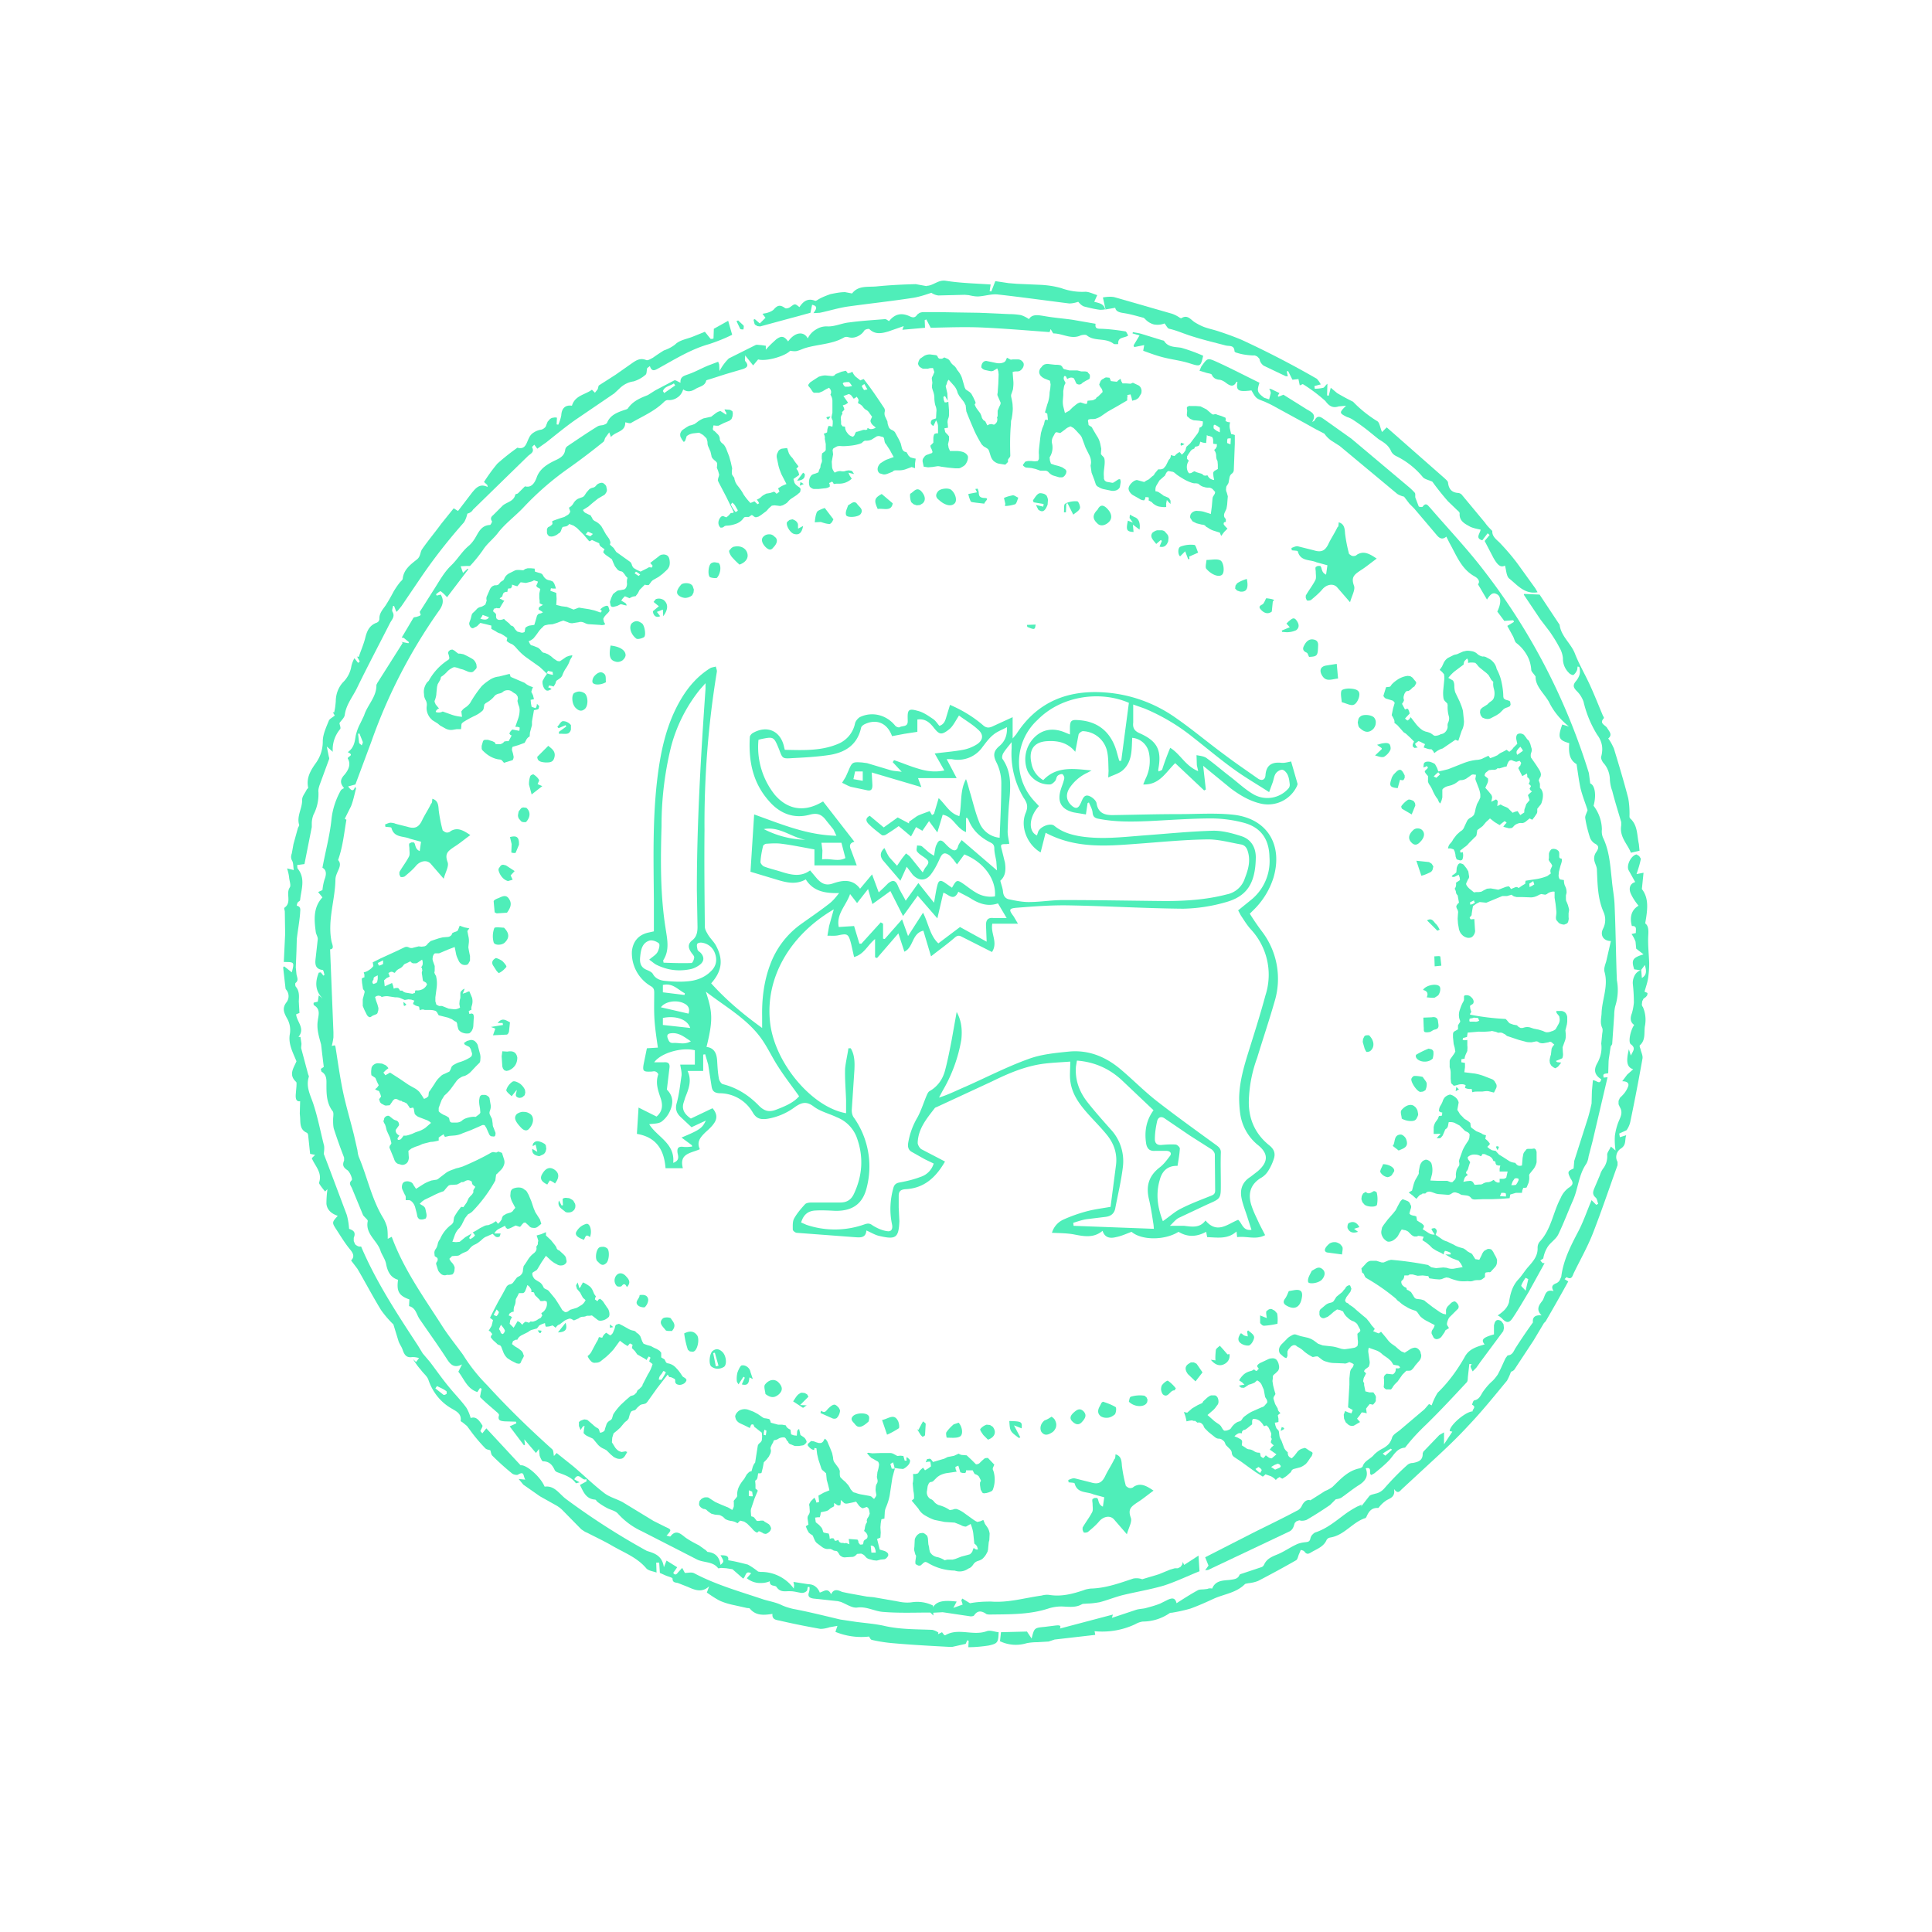 <svg width="580" height="580" fill="none" xmlns="http://www.w3.org/2000/svg"><g clip-path="url(#a)" fill="#4FEEB9"><path d="M127.3 208.4c-.1-.7-.1-1.4.2-2.2.3-.8.6-1.3 1.2-1.8a17.2 17.2 0 0 1 5.7-6.2l.4-.3.1-.4-.1-.5-.1-.4-.2-.6.2-.5.5-.4.6-.1.6.3.5.4.5.4c.2.1.4.2.6.1l1.1.2a26.3 26.3 0 0 1 2.7 1.4c.5.3.9.8 1.2 1.6l.1.8c0 .3-.1.5-.3.7l-.6.6a1 1 0 0 1-.7.3c-.5 0-.9-.1-1.3-.3l-1.2-.5-.8-.2-.8-.3-.8-.2c-.3 0-.5 0-.8.2-.6.3-1.2.7-1.7 1.3-.5.5-1 1-1.7 1.4l-.2.8-.4.7-.4.7-.2.8-.2 2c0 .6-.2 1.3-.4 1.9-.1.2-.2.5-.1.7l.3.7.5.6.5.6c-.6.2-.9.6-1 1 .3.2.6.2 1 .2s.7-.1 1.1-.3l2.8 1c.9.3 1.9.5 3 .6l-.1-.8-.1-.8c.3-.5.7-.9 1.2-1.2.5-.3 1-.8 1.4-1.3a36.5 36.5 0 0 1 3.5-5.1c.7-.7 1.5-1.3 2.4-1.9a6 6 0 0 1 2.8-1l1.6-.4 1.6-.4.3.9 2.1.9 2.1.9c.7.6 1.5 1 2.5 1.3l-.3.7-.2.7.5 1 .3 1.2-.5.1-.5.1.1 1.1.2 1 .6.2.6.2.3-.6.1-.7.5.5c.2.1.2.3.1.5l-.1.5-.4.2-.5.1-.5.1-.3 1.7a57 57 0 0 0-.3 1.7v1.1l-.3 1.1-.3 1.1-.1 1.2c-.4.2-.6.4-.9.8l-.6 1.1-1.9.7-1.7.5c-.2.3-.2.7-.2 1l.3 1 .2 1c0 .3-.1.7-.3 1l-2.6.8-.6-.7c-.2-.2-.5-.3-.8-.3-.9-.1-1.8-.4-2.7-.9-.9-.5-1.6-1.1-2.3-1.8a1 1 0 0 1-.3-.7v-.7l.2-.7.2-.7c.2-.3.4-.4.7-.4h.8l.6.2.7.2.6.3c.2.1.3.3.4.6h1.4a2 2 0 0 0 1.2-.8l.6-.1h.7l.9-1.7-.4-.2-.3-.4.4-.7.5-.5 2.1.4.1-.6v-.4l-.6-.2h-.7l.9-2.6c.3-.9.4-1.8.4-2.6l-.1-.7-.3-.8-.2-.8c-.1-.3 0-.6.1-.9l-.1-.7-.4-.6a2 2 0 0 0-.6-.4l-.6-.4c-.3-.3-.8-.5-1.3-.5s-1 .1-1.4.4c-.3.3-.7.5-1.2.6-.5.1-1 .3-1.4.7-.7.9-1.6 1.6-2.7 2.2l-.4.4-.1.6-.1.6-.2.5c-.7.7-1.6 1.3-2.5 1.7a34.7 34.7 0 0 0-3.3 1.8l-.5.4c-.2.3-.2.6-.2.9l-.1.9h-1.3l-1.2.2c-.7.1-1.3 0-2-.3l-1.8-1-.7-.6-.8-.5-.8-.5-.6-.6a5 5 0 0 1-.9-1.6c-.2-.6-.3-1.3-.2-2 .1-.6 0-1.1-.2-1.6-.5-.9-.6-1.4-.6-2ZM146.3 178.7l.7-1.6c.2-.5.5-.9 1-1.2l.5-.2h.5l.5-.1.4-.4.4-.5.5-.3.4-.3.2-.4c.3-.7.7-1.1 1.3-1.5l1.8-.9c.4-.2.9-.2 1.3-.2l1.3.1.6-.4.7-.2h1l1.1.1.1.9 1.3.4c.5.1.9.3 1.1.7.2.4.5.8.9 1.1.4.3.9.4 1.4.5l.7.3.4.6.3.8.2.7h-.8l-.7-.1-.1.4c0 .1-.1.2 0 .4l.9.3.8.3.1 1.8-.1 1.8 1.6.4 1.6.2 1 .4 1 .4 1.1-.4c.4-.2.7-.2 1-.1l1.3.2 1.3.2 1.7.4 1.7.6.4-.5-.5-.4c.4-.5 1-.9 1.7-1.1.4-.1.7 0 .8.4l.3 1a3 3 0 0 1-.5.7l-.6.6-.5.6-.3.6.2.9.4.7c-.5.3-1.1.3-1.6.2l-1.6-.1-1.6-.1c-.5 0-1-.2-1.4-.4-.6-.3-1.2-.4-1.8-.2l-1.9.3c-.5 0-.9-.1-1.3-.3l-1.4-.5-.9.3-1 .4-1.3.4-1.3.1-.9.2c-.3.1-.5.2-.7.5a8 8 0 0 0-1.5 1.7 22 22 0 0 1-1.4 1.8l-.7.5-.7.3.4.8c.2.3.4.5.8.5l1.5.6c.4.2.8.6 1.1 1 .3.4.6.6 1 .6l1 .4.9.6.8.7.9.6c.3.2.6.2 1 .2l.9-.6 1-.7.8-.3 1-.2c0 .3-.1.6-.3.8l-.4.7a9 9 0 0 1-1.2 2.4 9 9 0 0 0-1.1 2.2c-.2.4-.5.7-.8.9l-1 .7-.3.9-.5.8-.7-.2-.7-.1-.1.3-.1.3.5.1.5.4-.7.3c-.2.1-.5.2-.8.1-.5-.2-.8-.7-1-1.2-.2-.6-.3-1.1-.2-1.7l.6-1.1.7-1-1-1-1.2-1.1-3.8-2.7c-1.3-.9-2.4-2-3.4-3.2-.4-.4-.8-.8-1.3-1-.5-.2-1-.5-1.4-.9l.1-.5.1-.4-1-.7-1-.6c-.6-.1-1.1-.4-1.5-.7l-1.3-.7v-1l-1.6-.4-1.7-.4-1 1-1.2.6c-.4 0-.7-.2-.9-.6-.2-.4-.3-.7-.2-1.1l.4-1.1.3-1.2c.1-.3.3-.6.6-.8l.8-.8c.3-.4.8-.7 1.3-.8.5-.1.9-.4 1.4-.7l.4-1.2c-.2-.8 0-1.2.2-1.6Zm-2.1 7c.4.2.9.3 1.4.3.5 0 .9-.2 1.2-.7l-1.9-.7-.3.6-.4.5Zm6.6-6.7c-.1.2-.3.3-.4.3l-.4.4.7.3c.2.2.5.3.7.3l-.7 1.1-.7 1.2h-.7c-.2-.1-.4-.1-.6.1-.3-.1-.4 0-.5.3l-.2.5.8.7c.1.2.2.5.1.7l.1.7c.3.4.6.5 1 .5a3 3 0 0 0 1.3-.3l.5.5.5.4.6.5.5.6.4.1.4.3.5.8.6.6 1.1.3c.4.1.8 0 1.1-.2l.1-.6.1-.6c.4-.4.9-.6 1.3-.7l1.4-.2.4-1.3.4-1.4c.2-.4.5-.7.8-.7.3 0 .7-.2 1-.4l-.6-.4-.7-.4c0-.5.1-.7.4-.9l.9-.5-.6-.3-.4-.2v-.8l-.1-.7v-1.4l.3-1.4-.7-.4c-.3-.1-.4-.3-.5-.6l.3-.6.2-.6-.6-.2-.6-.2c-.4.3-.8.4-1.2.5l-1.2.3-.8-.1-.8-.1-1 1.2-.7-.2-.9-.3v.5l-.3.6-.9.1-.1.4-.1.6c-.5-.1-.9.1-1.2.4l-.2.5-.1.4Zm13.3 23.1.9.3 1 .2-.1-.9-1.4-.3-.2.4-.2.3ZM175.5 148.7l.6-.9.7-.8c.3-.3.7-.5 1.2-.6.5-.1.8-.4 1.1-.8.3-.3.7-.5 1.1-.6.4-.1.8-.1 1.1.2.3.2.5.4.7.8l.2 1c0 .4-.1.7-.3 1-.2.3-.4.6-.7.7l-1.7 1-1.5 1.2-1.4 1.2-1.6 1c.2.4.4.7.8.9l1.2.6c.2 0 .3.1.4.3l.3.5.3.6.5.4c.9.4 1.6 1 2.1 1.7l1.3 2.3.5.7.5.7.3.8c.1.3 0 .5-.1.9l1.1 1 .8 1.2 2.1 1.5 2.1 1.5c.2.2.4.5.5.9.1.4.3.6.5.9l1 .6 1.1.5 1-.5 1.2-.6c.2-.2.4-.2.6-.2l.5.1.2-.2.1-.4-.7-.8 1.3-1 1.3-1c.3-.3.7-.5 1.1-.5.4-.1.9 0 1.3.2.5.3.7.8.8 1.4.1.6.1 1.1 0 1.6s-.4 1-.8 1.4l-1.3 1.2-1.2.9-1.4.8c-.4.2-.7.5-.9.8l-.6.8c-.4.1-.8.1-1.2-.1l-.8.8-.8.8-.5 1-.7.9c-.6 0-1.2.2-1.8.6l-.7-.3-.7-.3-.6.6-.5.7 1 .6c.4.2.6.5.6.9l-.9-.2a3 3 0 0 0-.9-.2l-1 .5-1.2.3c-.4 0-.7-.1-.8-.5l-.2-1 .4-1.2.5-1.1a7 7 0 0 1 1-.8c.3-.3.7-.4 1.1-.4l1-.2c.3 0 .6-.2.8-.5.3-.5.4-1.1.3-1.6 0-.5 0-1 .2-1.4l-.5-.5-.4-.6-.5-.6a1 1 0 0 0-.7-.3 2 2 0 0 1-1-.6l-.7-.9-.5-1.1-.4-1-1.4-1c-.5-.3-.9-.7-1.2-1.1l.1-.4.3-.5-1.1-.8c-.3-.2-.5-.6-.5-1l-1.1-.5-1.1-.5-.3.2-.5.2-1.7-2-2-2-1-.7-1.3-.5c-.3.4-.6.6-.9.7l-1.1.2-.3.6-.2.6-.3.5-.5.3c-.3.3-.7.5-1.2.7-.5.2-1 .2-1.5.1-.4-.3-.6-.6-.7-1v-1.2l.3-.5.6-.3.5-.4c.2-.1.2-.3.3-.6-.2-.2-.2-.4 0-.6a43.9 43.9 0 0 1 3.5-1.2l1-.6c.4-.2.6-.6.8-1l-.2-.6-.2-.6c.6-.3 1.1-.8 1.4-1.4.4-.6.8-1 1.4-1.3l.8-.3c.7-.2.9-.4 1.1-.7Zm.3 11.7.7.3.7.3.8-.7-.8-.4-.7-.3-.4.5-.3.3Zm14.7 11.7.6.4.6.4.5-.4-.6-.5-.7-.4-.2.3-.2.2ZM238.2 143.8l.3 1.1c.2.4.5.7.9 1l.7.5c.2.2.3.5.2.8 0 .3-.1.6-.4.8l-.7.6-1.5 1c-.5.3-.9.7-1.3 1.2a3 3 0 0 1-.7.5l-.7.4-.8.2-.8-.1-.9-.1-.8.1-.9.8-.7.8-.8.6-.8.6-.8.5-.8.2c-.3-.1-.6-.2-.7-.4l-.5-.3-.5.3a1 1 0 0 1-.5.3h-.9c-.3 0-.5.2-.7.5-.6.8-1.4 1.3-2.3 1.6-.9.3-1.8.5-2.7.5l-.5.1-.4.3-.4.2h-.5a2 2 0 0 1-.6-1.8c.1-.6.4-1.1.8-1.5l.4-.2.4.1.4.2.4.1.7-.6.6-.7h.5l.4-.2-2.2-4.5-2.4-4.6-.2-.5.1-.6.2-.6.1-.5-.3-1.1-.4-1 .1-.7v-.7l-.4-.5-.5-.4-.5-.5c-.1-.2-.3-.4-.3-.7l-.3-1.3-.6-1.4c-.2-.4-.3-.8-.3-1.3s-.2-.9-.3-1.3l-1-1-1.2-.7-1.8.2c-.6.1-1.2.3-1.6.6-.2.1-.4.2-.4.4l-.2.6-.2.6-.4.4c-.3-.4-.6-.7-.8-1.2-.3-.4-.3-.8-.3-1.2.1-.5.4-1 .8-1.3l1.2-.8.7-.4.8-.2.8-.3.7-.5c.6-.5 1.3-.9 2-1.2l2.3-.5 1.3-1c.4-.3.9-.6 1.5-.7l.8.5.9.6c.1-.3.1-.6-.1-.8a3 3 0 0 1-.4-.8l1.3.1c.4 0 .7.2 1.1.5l.1.7-.1.8-.3.8-.6.5-1.7.7-1.6.8h-.7l-.8-.1-.2 1c0 .4.2.6.5.7l1.1 1.1c.3.4.5.8.5 1.4 0 .3.2.6.4.9l.8.7c.4.5.7 1.1.9 1.7l.7 1.8.5 1.8.4 1.8-.1.8v.7c0 .3.2.6.4.9.2.2.4.5.4.9l.3.9.4.7c.8 1 1.5 1.9 2 2.9a17 17 0 0 0 2.1 2.6l1.2-.5.5.5c.2.1.3.3.3.4l.6-.3-.3-.6-.4-.5c.5-.2 1-.5 1.4-.9.4-.4.9-.6 1.4-.9l1.2-.2 1.2-.4.4.3c.1.1.2.3.4.3l.4-.3.4-.3-.4-1 1.1-.7 1.4-.6-1.5-2.9c-.4-1-.8-2-1-3.1l-.4-1.9c-.1-.6 0-1.1.3-1.6.2-.6.6-.9 1.2-1.1l1.6-.2.5 1.5c.2.5.6 1 1.1 1.5l.8 1.2 1 1.3-.3.4c-.1.1-.3.2-.3.4.5.5.7 1.1.8 1.8l-1.7 1.2Zm-17.4 9.9.5-.2.2-.3-.7-1.2c-.2-.4-.5-.8-1-1.1l-.2.3-.2.3.6 1.1.8 1.1Zm19.5-9 .5.3.5.3-1.2.5.1-.5.1-.6ZM273.3 137.3l.7.2.9.2-.2 1.4v1.5a.8.8 0 0 0-.5-.2l-.5-.2-1.9.7c-.6.2-1.2.3-1.9.3h-1c-.4 0-.7.1-.9.4l-1.5.6c-.5.2-1 .3-1.4.2l-1-.3c-.3-.2-.5-.5-.6-.9a2 2 0 0 1 .2-1.3c.2-.4.5-.8.9-1 .6-.4 1.2-.8 1.8-1l1.9-.7a44 44 0 0 1-1.1-2l-1.3-2c-.2-.1-.2-.3-.3-.5l-.1-.5-.1-.5c0-.2-.1-.3-.3-.5l-1.2-.3c-.4 0-.8.1-1 .3l-1.3.8a4 4 0 0 1-1.4.3h-.6l-.5.3-.4.4-.5.2c-.9.3-1.9.5-2.9.6-1 .1-2 .2-3 .1-.5 0-.8 0-1.2.2l-.9.5c-.2.3-.3.6-.2.9l.1.9-.2 1.1-.2 1.1.1 1.7c.1.6.4 1.1.8 1.6a3 3 0 0 1 1-.4 2 2 0 0 1 1.1 0h.7l.7-.2.7-.1.7.1c.3.1.4.2.5.4l.4.6-.9-.2-.8-.2.4.9.6.9a5.4 5.4 0 0 1-3.9 1.5h-.7l-.8.1-.2-.4c-.1-.1-.2-.3-.4-.3l-.3.2-.5.2.2.5v.6a3 3 0 0 1-1.6.5l-1.8.2h-1.4c-.5-.1-.9-.4-1.2-.7-.2-.5-.3-1.1-.2-1.8.1-.7.3-1.2.8-1.7a3 3 0 0 1 1-.4l1-.4.2-.7.4-.8c0-.5.1-.9.3-1.3.2-.4.2-.8.1-1.3v-.8l.1-.8.7-.5c.2-.2.4-.4.4-.6v-1.7l-.3-1.6c.1-.4 0-.9-.3-1.5l.6-.2.4-.2.1-1 .3-.9h.5l.7.2.1-.9v-.9l-.2-.4-.2-.6.3-1.4v-3.5c0-.7-.2-1.3-.6-1.9l.2-.5v-.6l-.2-.5-.4-.5-1 .5-1 .6-1 .4h-1.2c-.3.1-.6-.1-.8-.4l-.6-.9-.5-.6c-.2-.2-.2-.4 0-.7l.4-.5.6-.4.9-.6 1.1-.7c.6-.2 1.3-.4 2-.4l2 .2c.3 0 .6-.1.8-.3.2-.3.5-.4.8-.5l1.2-.5 1.3-.3.4.4.2.4.8-.2.6-.3a4 4 0 0 0 1 1.5l1.4 1.1.4-.2.6-.2 1.6 2.1 1.5 2.1 1.5 2.2 1.4 2.1c.3.4.4.8.3 1.3-.1.4-.1.9.1 1.4l.7 1.5.1.8.3.9c.2.4.5.7 1 .9.4.2.7.4.9.7l.6 1.1.6 1.1.5 1.1.3 1.2c.2.9.7 1.4 1.4 1.4l.5.8c.1.3.4.5.7.8Zm-24-12.3-.3.5-.4.5-.4-.4c-.1-.2-.1-.3 0-.4l1.1-.2Zm11.2 3.5c.4.2.8.4 1.2.3.4 0 .8-.2 1.2-.4a5 5 0 0 0-.8-.7c-.2-.2-.5-.5-.6-.8a1 1 0 0 1-.1-.9l.4-.9-.8-1.1c-.2-.4-.5-.6-.7-.8a3 3 0 0 1-1.2-1 3 3 0 0 0-1.2-1c-.3-.1-.3-.2-.3-.4l.1-.4c.1-.3 0-.5-.1-.7l-.4-.6-.4.3-.5.3-.6-.8c-.2-.3-.5-.5-.9-.6l-.8.3-.8.3.7 1 .7 1-.7.5-.9.3.3.6.2.6-.3.4-.4.4.1.6c-.3.3-.4.6-.5 1.1l.1 1.2v.6c0 .2 0 .3.2.4.1.3.2.4.4.4l.6.1c0 .7.2 1.3.7 1.9.4.6 1 1 1.7 1.1l.4-.4.2-.5.2-.4c.1-.1.2-.2.5-.2l1.3-.4c.5-.2.9-.2 1.2-.1l.5-.2c-.1-.2 0-.3.1-.4Zm-7.1-13.7-.2.1-.2.2.3.6.4.4h1l1.1-.2-.4-.6-.5-.6h-.7l-.8.1Zm6.1.5-.5.3-.3.3.3.6.4.6 1-.2-.9-1.6ZM277.5 106.8c.6-.3 1.1-.4 1.7-.4l1.6.2c.3 0 .6.2.7.5.1.3.3.5.6.6h.7l.7-.4.9.4c.3.1.6.4.8.7.3.6.7 1 1.1 1.3.4.3.8.8 1 1.3.7.8 1.2 1.6 1.5 2.5l.8 2.8.3.6.6.4.6.4.5.5.6 1.1.6 1.3.1.4-.3.4c.2.6.5 1.1.8 1.5l.9 1.2.3.7.2.7.4.6.6.4.3.6.3.6.6-.3.6-.1.4.1.4.1c.4-.2.7-.5.9-.9.1-.4.2-.8 0-1.2l.2-.5v-1.6l.5-1.2c.2-.4.4-.7.4-1.2l-.3-.7-.3-.7-.3-.7c-.1-.2-.1-.5 0-.8l.2-2.8.1-2.8-.1-.9-.3-.9-1 .6c-.3.2-.7.3-1.2.2l-1.4-.3a2 2 0 0 1-1.2-.8c0-.7.2-1.3.7-1.7.3-.2.7-.3 1-.2l1 .2 1.9.4c.6.1 1.2.1 1.8-.1.4-.1.7-.3.9-.6l.4-.9.8.4c.2.2.5.2.9.1h1.6c.5 0 1 .2 1.4.7.3.3.4.7.3 1.2-.1.5-.4.9-.7 1.2-.3.3-.7.5-1.2.5s-1 0-1.4.2l.2 2.6c.1.9 0 1.8-.1 2.6l-.4 1.2c-.2.4-.2.8-.1 1.2.2.9.4 1.8.4 2.6.1.9 0 1.7-.1 2.6l-.2 1.3c-.2.4-.2.9-.2 1.3-.3 3.3-.3 6.5-.2 9.6 0 .3-.1.6-.3.7l-.4.6v.7l-.8.8a79 79 0 0 1-1.9-.3c-.6-.1-1.1-.4-1.6-.8-.4-.4-.7-.9-.9-1.5l-.5-1.6-.3-.5-.6-.4-.7-.4-.6-.6c-.9-1.5-1.8-3.1-2.5-4.8a133 133 0 0 1-2.1-5.1l-.1-.9-.1-.9-.5-1-.7-.9-.7-.9-.5-.9a5 5 0 0 0-1.1-2.2l-1.6-1.8a2 2 0 0 0-.5.9 3 3 0 0 1-.4 1l.5 2.2.1 2.2-.4-.7-.4-.7-.2.1-.2.1h-.1l.1.9.3.8h.5l.6-.2.1 1.3.1 1.3v1.3c0 .4-.1.9-.3 1.3-.1.4-.2.9-.1 1.3l.1 1.3-.6.1-.5.1.2.8c0 .3.2.5.4.7l.4.4.4.5v1.1l-.3 1.3.2 1.1.4.9h2c.6 0 1.3.1 1.9.3.3.1.7.3 1 .6.3.3.5.6.5.9 0 .7-.2 1.3-.5 1.8-.3.6-.7.9-1.3 1.2-.3.2-.7.4-1 .4h-1l-2.1-.2-2.2-.3c-.4-.1-.9-.2-1.3-.1l-1.3.2-1.3.1-1.3-.2-.3-1.4c-.1-.5 0-1 .4-1.4.2-.4.6-.7 1-.8l1.4-.5c.1-.2.2-.3.1-.5l-.2-.6-.3-.6-.1-.5.9-.9v-1.3c0-.4.1-.9.3-1.3l.5-.2h.6v-2c0-.7-.2-1.3-.6-1.9l-.4.9-.4.8-.3-.2-.3-.3-.2-.4.1-.5c.1-.3.3-.5.6-.6l.9-.3.1-1.9c.1-.6 0-1.3-.3-2a9 9 0 0 1-.3-2.3c0-.8-.2-1.5-.5-2.3l-.2-.7v-.7l.1-.8-.1-.8c-.1-.4-.1-.8.2-1.2l.5-1.2-.2-.6-.2-.6c-.6 0-1.1 0-1.5.2h-1.5a4 4 0 0 1-.9-.5c-.3-.2-.5-.6-.6-1 .1-.6.3-1.1.6-1.5l1.3-.9ZM340.1 114.9l1.7.8c.5.3.8.8.9 1.5 0 .4 0 .8-.2 1.1l-.6 1c-.2.3-.6.5-.9.7l-1.1.3-.2-.9-.3-1-.5.1-.5.1c.1.3.1.5 0 .8v.8l-2.9 1.7-3 1.7-1.6 1.1c-.5.4-1.1.7-1.7.9-.4.2-.8.2-1.2.2-.4 0-.9 0-1.3.2-.1.2-.1.5 0 .8l.1.8.6.4c.3.1.5.4.6.7l1.3 2.2c.5.7.8 1.5 1 2.3l.3 1.5-.1 1.6.3.4.4.4.3.4.1.5c.1.8 0 1.6-.1 2.5-.1.8-.2 1.7-.1 2.6v.6l.2.5c.3.3.6.5 1 .5l1.1.2c.3.1.5 0 .7-.1l.6-.4.6-.4c.2-.1.4-.2.7-.1.1.4.2.7.1 1.1l-.2 1.2c-.2.5-.6.8-1.1 1a3 3 0 0 1-1.6.1l-1.9-.4c-.6-.1-1.2-.3-1.8-.7-.5-.2-.8-.6-.9-1l-.4-1.2-.8-2.1-.3-2.1c.1-.5.2-1 .1-1.5 0-.5-.2-1-.4-1.5l-1.2-2.4-1-2.7a3 3 0 0 0-.8-1.3l-1-1.1-.8-.8-.9-.5c-.6.2-1.2.5-1.6.9l-1.5 1.1-.9-.2c-.3-.1-.5 0-.7.3l-.7 1.3c-.2.5-.3 1-.2 1.6a5.4 5.4 0 0 1-.7 4.3l.1 1 .3.9 1.1.4 1.2.3 1.1.4.9.6c.3.3.4.6.3.9 0 .3-.2.6-.4.9-.2.3-.5.5-.8.6h-.9l-1.7-.5c-.6-.2-1-.5-1.4-.9-.3-.4-.7-.6-1.2-.6h-1.4l-1.4-.5-1.3-.3-1.2-.1c-.4 0-.7-.1-1-.4-.3-.2-.4-.4-.2-.6l.5-.7c.2-.2.5-.2.9-.3h1l1 .1.9-.1c.3-.3.4-.6.4-.9v-1c-.1-.8 0-1.6.1-2.5l.3-2.6.2-1.4.4-1.4.5-1.2.3-1.3.5-.1.4.1-.1-1-.1-.9-.3-.2-.4-.2.7-2.4a10.5 10.5 0 0 0 .7-3.6l.2-1.2.1-1.2-.2-1.1-1.5-.6c-.5-.2-.9-.5-1.3-.9-.3-.4-.5-.9-.4-1.4.1-.5.3-.9.7-1.2.2-.4.5-.6.9-.8.4-.1.8-.2 1.3-.1l1.8.2c.6 0 1.2 0 1.8.2l.4.4.2.4.3.3.4.1 1.2.3h2.4l1.2.3h1.2l.5.1c.2 0 .3.2.4.4.3.2.5.5.5.8 0 .4 0 .7-.2 1l-1 .5-1 .6c-.5.6-1.1.7-1.8.3a3 3 0 0 1-.4-.8l-.4-.8c-.6-.4-1.3-.3-2 .2l-.3-.6c-.1-.3-.3-.3-.6-.3-.2.4-.2.8-.1 1.1l.5 1a3 3 0 0 0-.5 1.2l-.2 1.2v1.2l-.1 1.3a7 7 0 0 0 .1 2.1l.5 2 1.3-.7 1-1 1.1-.9c.4-.3.8-.5 1.3-.6l.9.3c.3.1.6.2 1 .1l.2-.9 1.1-.1c.4 0 .7-.1 1-.3.3-.1.4-.2.5-.4.1-.2.3-.4.5-.4l.7-.7.7-.7c0-.5-.2-.9-.4-1.2-.3-.3-.5-.7-.6-1.1l.4-1c.2-.3.5-.6.9-.7.3-.3.6-.4.9-.4l.9.1.2.5.2.5.8.1 1 .1.4-.4.7-.5.2.7.4.7h1.1l1.3.1.7-.3ZM367.4 157.5l.5.6.6.6-1 1-.9 1.2-.2-.5-.2-.5-1.9-.6c-.6-.2-1.2-.5-1.7-.9-.3-.1-.6-.3-.8-.6-.3-.2-.6-.3-1-.3l-1.6-.4-1.2-.6-.6-.9c-.2-.3-.1-.7 0-1.1.2-.4.5-.7.9-.9.4-.2.9-.3 1.3-.2.7 0 1.4.1 2 .3l1.9.6.3-2.3.2-2.3.1-.5.3-.5.3-.5.1-.5-.8-.9c-.3-.2-.7-.4-1-.4-.5 0-1 0-1.5-.2-.5-.1-.9-.3-1.3-.6l-.5-.4-.6-.1h-.6l-.5-.1a13 13 0 0 1-2.7-1.2c-.8-.5-1.7-1-2.5-1.7-.3-.3-.7-.5-1-.5l-1-.2c-.3.1-.5.3-.7.6l-.4.8-.8.7-.8.7-.9 1.5c-.3.5-.4 1.1-.3 1.8.3 0 .7.1 1 .3l.9.6.5.4.7.3.7.3c.2.1.4.3.5.6.2.2.2.4.2.6v.7l-.6-.6-.5-.6-.2 1v1.1c-.6.1-1.3 0-2-.1s-1.4-.5-2-1c-.2-.2-.3-.4-.6-.5l-.7-.4.1-.4-.1-.5c-.1 0-.2-.1-.4 0l-.5-.1-.1.5-.3.5c-.6 0-1.1-.2-1.5-.5l-1.6-.9c-.4-.2-.8-.5-1.1-.9-.3-.4-.5-.8-.5-1.3.1-.6.4-1.1.9-1.6s1-.8 1.6-.9l1.1.3 1.1.3.6-.4.8-.4 1-.9c.4-.2.6-.5.8-.9l.5-.6.5-.6h.8l.7-.2c.4-.4.8-.8 1-1.3l.7-1.4c.4-.3.6-.8.6-1.4l.6.2.5.1.7-.7.8-.5.3.3.4.5.6-.6.5-.7.1-.5.2-.6 1.1-1 .9-1.2 1.2-1.6c.4-.5.6-1.1.7-1.9l.5-.2.4-.5.1-.6v-.6l-1.1-.2-1.2-.1a2 2 0 0 1-1.1-.3c-.4-.1-.7-.4-1-.7-.3-.1-.4-.4-.4-.8l.1-1.1-.1-.8c0-.2.1-.4.4-.5.2-.1.4-.2.6-.1h1.8l1.3.1 1.8.9 1.5 1.3c.2.2.5.3.8.2.3-.1.6-.1.9.1l1.3.4 1.2.5.1.5-.1.5.7.3.7.1c-.2.6-.2 1.2-.1 1.8l.4 1.7.5.1.6.2v2.6l-.1 2.6-.1 2.7-.1 2.5c0 .5-.2.9-.6 1.2-.4.3-.6.7-.7 1.2l-.3 1.6-.4.7c-.2.2-.3.5-.3.9-.1.4 0 .9.2 1.3l.3 1.1-.1 1.2-.1 1.3-.2 1.2-.5 1.1c-.4.8-.3 1.5.3 2v.9c-.7 0-.7.4-.6.8Zm-11.8-24.2-.5.3-.6.2-.1-.5.2-.4 1 .4Zm6.9 9.4c.2.4.4.7.8 1 .4.2.8.4 1.2.4l-.2-1-.1-1c0-.3.2-.6.5-.8l.9-.5v-1.3l-.1-1.1c-.3-.5-.4-1-.4-1.5s-.1-1-.4-1.5c-.2-.2-.2-.4 0-.5l.3-.3.3-.6v-.7h-.5l-.6-.1v-1a2 2 0 0 0-.3-1l-.8-.3c-.3 0-.6-.1-.8-.3l-.1 1.2-.1 1.2-.9-.1-.9-.3-.1.6-.3.6-.5.2-.6.1-.3.6a2 2 0 0 0-1 .6l-.7 1-.3.5c-.1.1-.2.3-.1.5-.1.3-.1.5.1.6l.4.4c-.4.6-.6 1.2-.6 1.9s.2 1.4.7 1.9l.6-.1.5-.3.4-.2c.1 0 .3 0 .5.2l1.3.4c.5.1.8.3 1 .6l.5.1.7-.1Zm2.4-15.1-.2-.1-.3.1-.1.6.1.5.8.6 1 .5v-1.4a2 2 0 0 1-.6-.4l-.7-.4Zm4.6 4h-.6l-.4.1-.1.6v.7l1 .4.1-1.8ZM446.7 197.6c.7.3 1.2.7 1.7 1.3.5.6.8 1.3.9 1.9.7 1.3 1.2 2.6 1.5 4.1.3 1.4.5 2.9.5 4.2l.1.5.3.3.4.2.4.1.6.2c.2.1.3.3.3.5l.1.6-.2.5-.6.3-.6.2-.6.3-.5.5-.8.8-.9.6-1.7.9c-.6.3-1.2.3-1.9.1l-.7-.3-.5-.7-.2-.8.1-.8c.3-.4.6-.7 1-.9l1.1-.7.6-.6.7-.5c.2-.2.4-.3.5-.6.2-.2.2-.5.3-.8a5 5 0 0 0-.1-2.1c-.2-.7-.3-1.4-.2-2.2l-.6-.6-.4-.7-.4-.7-.6-.6-1.5-1.2c-.5-.4-1-.8-1.4-1.4l-.5-.5-.7-.1h-.8l-.7.1c.1-.6 0-1.1-.3-1.3l-.7.7a2 2 0 0 0-.3 1.1l-2.4 1.8c-.8.6-1.5 1.3-2.2 2.2l.7.4.7.4c.3.5.4 1 .4 1.7 0 .6.1 1.3.3 1.9l1.3 2.7c.4 1 .8 1.9 1 2.9l.3 3c0 1-.2 2-.7 2.9l-.5 1.5-.5 1.5-.9-.3-1.9 1.3-1.9 1.3c-.8.2-1.7.7-2.5 1.4l-.4-.7-.5-.5c-.3.1-.7 0-1.1-.1l-1.2-.4.2-.5.2-.5-1-.5a3 3 0 0 0-1-.4l-.5.4-.5.4.3.6.5.5-.7.1c-.2.1-.4 0-.5-.2-.2-.1-.3-.2-.3-.4v-.4l.2-.5.2-.4-1.2-1.2-1.3-1.2c-.4-.2-.7-.4-.9-.7l-.8-.9-.8-.9-.9-.7c.1-.4 0-.8-.2-1.2a11 11 0 0 0-.6-1.1l.4-2 .5-1.7c-.2-.3-.4-.6-.7-.7l-1-.3-1-.3c-.3-.2-.5-.4-.7-.8l.8-2.6.9-.1c.3 0 .5-.2.7-.6.6-.7 1.4-1.3 2.2-1.8.9-.5 1.8-.8 2.7-.9l.8.1.6.4.5.6.5.6c.2.3.2.5 0 .8l-.4.7a2 2 0 0 0-.6.4l-.5.5-.6.4-.7.1c-.3.3-.6.7-.7 1.2a2 2 0 0 0 0 1.5l-.2.5-.4.6.9 1.7.4-.2h.5l.3.7.2.7-1.4 1.5.4.4.4.2.5-.4.4-.6 1.7 2.2c.6.7 1.2 1.3 2 1.8l.7.3.8.2.8.3.7.5c.2.2.5.3.7.3l.7-.1c.2-.1.5-.1.7-.3l.7-.2c.4-.1.8-.4 1.1-.8.3-.4.5-.9.5-1.4a2 2 0 0 1 .2-1.3c.2-.5.3-1 .2-1.6a10 10 0 0 1-.4-3.5l-.1-.5-.4-.4-.4-.4-.3-.5c-.2-1-.2-2-.1-3l.3-3.1v-.7l-.1-.7-.6-.7-.7-.6.7-1 .5-1.1c.3-.6.7-1.1 1.3-1.5l1.8-.9.9-.2.9-.4.9-.4.9-.2c.6-.1 1.2 0 1.8.1.6.1 1.2.4 1.7.9.5.4 1 .6 1.5.7.6-.1 1.1.2 1.6.5ZM461.2 229.7l.9 1.4c.3.5.5 1 .5 1.5l-.1.5-.3.5-.2.5c-.1.2 0 .4.1.6l.2.6v1.1c0 .2.1.3.3.4.4.6.6 1.2.6 1.9s-.1 1.3-.3 1.9c-.1.5-.3.9-.6 1.2l-.8 1v.7c0 .2 0 .5-.2.8l-.6.9-.7.9-.8-.4-1.1.9a2 2 0 0 1-1.2.5c-.5-.1-.9 0-1.4.2-.5.2-.9.5-1.2.9-.2.2-.4.4-.7.4-.2 0-.5.1-.8 0l-.8-.2-.7-.2.5-.7.5-.5-.3-.3-.3-.2-.8.6-.7.6-1.5-.9-1.4-1.1-1.2 1.1-1 1.2-.8.6-.8.6-.2 1.2c0 .4-.2.7-.5.9l-.9.9-.9.9c-.4.5-.8.9-1.3 1.2l-1.4 1.1.2.6.6-.2c.2.6.2 1.3 0 2-.1.4-.4.5-.8.5l-1-.3-.3-.8-.1-.8-.2-.8-.3-.6-.9-.3h-.8c.1-.6.3-1.1.7-1.5.4-.4.7-.9.9-1.3l1-1.3 1.1-1c.6-.3 1-.8 1.2-1.4l.8-1.7c.2-.4.5-.7 1-1 .4-.2.8-.5 1.1-.9l.3-.9.2-1 .4-1.3.6-1.1.4-.9v-.9a8 8 0 0 0-.6-2.2l-.8-2.1c-.1-.3-.1-.6 0-.8l.1-.8-.8-.1c-.3 0-.6.1-.9.4l-1.3.9c-.4.2-.9.4-1.4.4-.5 0-.8.2-1.1.5l-.9.6-.9.4-1.1.3a3 3 0 0 0-1 .4c-.3.2-.6.4-.7.7v2.3l-.2.8-.4 1c-.3-.2-.4-.4-.5-.6l-.3-.7c-.6-.7-1-1.5-1.4-2.3-.3-.8-.7-1.5-1.2-2.2-.2-.4-.4-.8-.3-1.2V233l-.6-.7a2 2 0 0 1-.4-.8l.5-.5.5-.5-.2-.3-.2-.3c-.1.1-.2.3-.4.3l-.6.2.1-.8c0-.3.1-.5.3-.7.5-.3 1-.3 1.6-.2.6.2 1.1.4 1.5.7l.6 1.1.4 1.1 1.4-.3 1.6-.4 4.3-1.7c1.5-.6 3-1 4.6-1.1.6-.1 1.1-.2 1.6-.5l1.5-.7c.1.1.3.2.3.4l.3.3 1.1-.4 1.1-.5c.4-.4.9-.7 1.4-.9l1.3-.7.4.3.4.3c.5-.4.9-.7 1.2-1.2l1.2-1.2-.3-1.4a2 2 0 0 1 .2-1.3c.2-.3.6-.4 1-.4s.8.2 1.1.4l.7.9c.2.4.5.6.8.9l.4.9.3 1.1c.2.5.2 1 0 1.5s-.2 1-.1 1.5l.7 1 .9 1.3Zm-29.4 2.1-.7.6-.7.7.8.4 1.1-1-.2-.3c-.2-.1-.3-.3-.3-.4Zm26.7 1.5v-.5l-.1-.6-.7.4-.7.4-.6-1.2-.6-1.2.4-.6c.2-.1.3-.3.3-.6.2-.2.2-.4 0-.6l-.3-.4-1 .3-.7-.2-.7-.3c-.5 0-.8.2-1 .6a5 5 0 0 0-.5 1.3l-.6.1-.6.2-.7.2c-.2.1-.5.1-.8 0l-.3.3-.5.2h-.9l-.9.1-.9.7c-.3.3-.4.6-.4 1l.5.4.5.4c.1.6 0 1.1-.2 1.5l-.6 1.3.9 1 .9 1.1c.2.4.3.7.2 1.1l-.2 1 .6-.3.8-.4c.4.2.6.5.5.9l-.1 1.1.6-.3.4-.2a5.7 5.7 0 0 0 1.4.7c.5.2.9.4 1.2.8l1 1 .7-.3.8-.2.4.6.4.6.6-.4.6-.4c0-.5 0-.9.2-1.3l.4-1.2.5-.6.5-.6-.5-1.5.5-.5.7-.6-.4-.3-.3-.5.4-.8-.2-.3-.5-.4c.3-.4.4-.8.3-1.2l-.3-.5-.4-.3Zm-2-9.1c-.4.2-.7.6-1 1-.3.4-.3.9 0 1.4l1.7-1.2-.3-.6a2 2 0 0 1-.4-.6ZM470.3 270.7l.4 1 .3 1.1c.1.4 0 .8-.1 1.3v1.3c.1.4 0 .8-.1 1.2a1 1 0 0 1-.8.8c-.3.2-.6.2-1 .1a3 3 0 0 1-1-.4l-.7-.8c-.2-.3-.2-.6-.2-1 .1-.7.2-1.3.1-2l-.2-1.9-.3-1.9v-1.8c-.4-.1-.9 0-1.2.1a3 3 0 0 0-1.1.6l-.5.2-.6-.1-.6-.1-.6.2c-.8.5-1.7.8-2.5.8l-2.7-.1h-1.6l-.8-.2a3 3 0 0 1-.7-.5l-1.4.4H451l-2.4 1-2.4 1-1-.1-1-.1-1 .5-1 .7-.2 1.1-.2 1.3c0 .2 0 .4-.2.6l-.4.4.1.3.2.3 1.1-.1.1 1.6.1 1.6c.1.4 0 .9-.2 1.3s-.5.8-.9 1c-.5.2-1.1.2-1.6 0a3 3 0 0 1-1.3-.9c-.4-.4-.6-.9-.8-1.5a57 57 0 0 0-.3-1.7l-.1-1.5.1-1.6c.1-.4 0-.8-.2-1.2-.2-.3-.3-.6-.3-1 .2-.4.4-.7.8-1l-.2-1.1-.2-1.1c-.3-.3-.5-.6-.5-1a3 3 0 0 0-.4-1c.4-.5.5-1.1.4-1.8l.6-.4.6-.4-.1-.8-.3-.8-1 .5a1 1 0 0 1-1.1 0c.2-.3.4-.5.7-.6l.7-.6.1-1.1c0-.4.2-.8.4-1.2.2-.3.5-.5.8-.4.4.1.7.2.9.4l.8 1 .6 1 .2 1.3c.1.4 0 .8-.3 1.1l-.4.9c-.2.3-.2.6 0 .9.3.5.7.9 1.1 1.2l1.1.9.7-.1h.8l.7-.1.7-.4 1-.5 1.1-.1 1.2.2 1.1.2 1.6-.6c.5-.2 1-.4 1.6-.4l.3.3.3.5 1.2-.5c.4-.2.8-.1 1.1.2l1-.7 1-.6v-.4l.1-.5 2.6-.4a15.7 15.7 0 0 0 3.9-1l1.1-.8c-.2-.4-.2-.8-.1-1.2l.5-1.1-.3-.6-.4-.5-.3-.5a.6.6 0 0 1 0-.6v-1.4c.1-.5.3-.9.7-1.3.4-.2.8-.2 1.2-.1.4.1.7.3 1 .6l.2.5v1.2c0 .2.1.4.3.5.3 0 .5.1.5.4 0 .6-.2 1.1-.4 1.7l-.5 1.9-.1 1.1c0 .4.1.8.4 1.2l.6.1.6.1c0 .7.1 1.3.4 1.9.3.6.4 1.2.4 1.9l-.2.8c0 1.3 0 1.6.2 1.9Zm-27.8-.4-.6.3-.6.3.1.7.7-.2.7-.4-.2-.3-.1-.4Zm17.8-5.8-.6.4-.6.4.1 1 .8-.4.6-.4-.2-.6-.1-.4ZM440 325.8a2 2 0 0 0-1.1-.3c-.4 0-.8 0-1.3.2l-.8.2c-.3.1-.5 0-.7-.3-.3-.2-.5-.4-.5-.8l-.1-.9v-1.8a5 5 0 0 0-.3-1.7v-1.8c0-.3.1-.5.3-.8l.5-.7.5-.7.4-.7-.2-1.2-.3-1.1-.1-1-.1-1v-.9c0-.3.1-.6.3-.8l.7-.4.5-.3v-1.2l.5-.8c.2-.2.2-.5 0-.9-.3-.9-.3-1.9 0-2.8.3-.9.6-1.8 1.1-2.6l.2-.5v-1c0-.2.1-.3.3-.4.7-.1 1.3 0 1.8.5.5.4.8.9.8 1.5l-.1.4-.3.3-.4.2-.3.3.1.9.3.9-.3.4-.1.4a75.3 75.3 0 0 0 10.7 1.3l.4.4.4.5.4.4 1.1.4 1.1.2.5.5.6.3h.6l.7-.2.7-.1.7.1 1.2.4 1.5.3 1.3.4c.4.2.8.4 1.2.4.5 0 .9-.1 1.4-.3.5-.1.9-.4 1.2-.6l.9-1.6c.3-.6.4-1.1.3-1.7l-.1-.6-.4-.5-.4-.5-.1-.6h1.4c.5 0 .9.2 1.2.4.4.4.6.8.7 1.4v1.4l-.1.8-.2.8-.2.8c-.1.3 0 .5 0 .8.1.8.1 1.6-.1 2.3l-.8 2.2.1 1.7a3 3 0 0 1-.2 1.6l-.9.4-1 .4c.2.3.4.4.7.4l.9.1-.8 1c-.2.3-.6.5-1 .7l-.6-.3-.6-.5-.4-.7-.1-.8a8 8 0 0 1 .4-1.8l.2-1.8.3-.6.5-.6-.8-.7a.8.8 0 0 0-.9 0l-1.6.3c-.5 0-1 0-1.5-.4-.3-.2-.6-.2-1-.1l-1 .2c-.7 0-1.3 0-1.9-.2l-1.9-.5-1.8-.6-1.8-.6-.6-.5-.6-.3c-.3-.2-.6-.2-1-.2-.3.1-.7 0-1-.2l-.9-.2c-.3-.1-.6-.1-.8 0-1.2.1-2.4.2-3.5.1l-3.4.3-.2 1.3-.7.2-.5.1-.1.6.7.1.7-.1v1.7c.1.6 0 1.1 0 1.6l-.5 1.1c-.1.3-.3.7-.3 1.2l-.5.1-.5.1v.9l1.1.2v1.3l-.2 1.5 3.2.4c1.1.2 2.1.5 3.1.9l1.8.7c.6.2 1 .6 1.2 1.1.4.5.5 1 .3 1.6l-.7 1.4-1.6-.4c-.6-.1-1.2 0-1.9.1h-1.4c-.5 0-1.1 0-1.6.2l-.1-.5-.1-.5c-.7.1-1.3 0-2-.3l.2-.8Zm-2 1.2-.5.3-.5.3.2-1.3.4.4.4.3Zm3.2-21.2-.1.5.1.4h1.4c.5.1 1 0 1.5-.3a.8.8 0 0 1-.2-.4l-.2-.4-1.3-.1c-.3.2-.8.2-1.2.3ZM426.3 358.7l-.5.5-.6.7-1.1-1-1.2-.9.5-.3.5-.3.5-1.9c.2-.6.4-1.2.8-1.8l.5-.9c.2-.3.3-.6.2-1l.3-1.6c.1-.5.3-.9.6-1.3.2-.3.5-.5.8-.6.3-.2.7-.2 1.1 0 .4.2.7.4 1 .9a6.6 6.6 0 0 1 .2 3.3l-.5 1.9 2.3.1h2.8l.5.2.5.2h.5l.8-.8c.2-.3.3-.7.3-1-.1-.5 0-1 .1-1.5s.3-.9.6-1.3l.3-.5v-.6l-.1-.6.1-.5 1-2.8c.4-.9.9-1.7 1.5-2.6.3-.4.4-.7.5-1.1l.1-1c-.1-.3-.3-.5-.6-.7l-.8-.4-.8-.8-.8-.8-1.5-.8c-.5-.2-1.1-.3-1.8-.2l-.2 1.1c-.1.4-.3.7-.6.9-.2.1-.3.3-.4.6l-.3.7-.3.7-.5.6c-.2.2-.4.2-.6.2h-.7l.6-.7.6-.5c-.3-.1-.6-.2-1-.1h-1.1v-2a4 4 0 0 1 .9-2l.4-.6.3-.8c.1 0 .3.1.4 0l.5-.1c0-.1.1-.2 0-.4l.1-.5-.5-.1-.5-.3c0-.6.1-1.1.4-1.6.3-.5.6-1 .8-1.7.2-.4.4-.8.8-1.1.4-.3.8-.5 1.3-.6.6.1 1.1.4 1.6.8s.9 1 1 1.6l-.2 1.1-.2 1.1.4.6.4.7.9.9c.3.4.6.6 1 .8l.6.4.6.5.1.8c0 .3.1.5.3.7l1.4 1 1.5.6c.3.3.8.5 1.4.6l-.1.6-.1.5a5 5 0 0 1 1.4 1.5l-.3.4-.5.5.7.6.7.4.5.1.6.1 1 1.1 1.3.8 1.7 1.1c.6.4 1.2.5 1.9.6l.3.4.5.4.6.1.6-.1.1-1.1.1-1.2.2-1.1c.1-.4.3-.7.7-1.1.1-.3.4-.5.7-.5h1.1l.7-.1c.2 0 .4.1.6.4l.2.6v3.1c-.1.6-.4 1.3-.8 1.9l-1.2 1.5c-.2.3-.3.5-.2.8v.9c-.1.5-.1.9-.3 1.3l-.5 1.2-.5.1h-.5l-.3.8-.1.7h-1.8l-1.7.5-.1.5-.1.6-2.6.2-2.6.1h-2.7l-2.5.1c-.5 0-.9-.1-1.2-.5-.3-.4-.7-.6-1.3-.7l-1.6-.2-.7-.4-.9-.3c-.5-.1-.9 0-1.3.3s-.8.4-1.1.4l-1.2-.1-1.3-.1a5 5 0 0 1-1.2-.2l-1.1-.4c-.9-.3-1.5-.2-2 .4h-.9c0 .2-.4.3-.7.4Zm14.3-5.9c-.4.2-.7.5-.9.8l-.4 1.2 1-.2 1-.1c.3 0 .6.1.9.4l.5.8 1.3-.1c.4 0 .8 0 1.1-.2a3 3 0 0 1 1.5-.5c.5 0 1-.2 1.5-.5.2-.2.3-.2.5 0l.3.3.6.3h.7v-1.1h1c.3 0 .7-.1 1-.4l.2-.9.2-.9h-2.4v-.9l.2-.9h-.6l-.6-.2-.2-.4-.1-.6-.6-.2a2 2 0 0 0-.6-1c-.3-.3-.7-.5-1.1-.6l-.6-.3c-.2-.1-.3-.2-.5-.1-.3-.1-.5-.1-.6.2-.1.2-.2.4-.4.4-.6-.4-1.2-.5-2-.5-.7 0-1.4.3-1.9.8l.1.6.3.4.3.4c.1.1 0 .3-.1.5l-.4 1.3a2 2 0 0 1-.6 1.1l-.1.5c.4.3.5.5.5.6Zm9-7.5-.3-.5-.2-.6.5-.1.4.2-.4 1Zm2.5 13.9v-.6l-.1-.4-.6-.1h-.7l-.4 1 1.8.1Zm3.8-4.9v-.2l-.1-.3-.6-.1-.5.1-.6.9-.4 1.1h.7l.7-.1.4-.6.4-.8ZM449.4 378.8c0 .6-.2 1.2-.6 1.6l-1.1 1.2c-.2.3-.4.4-.8.3l-.8.1c-.2.1-.3.3-.3.6v.8l-.8.6c-.3.2-.6.3-1 .3-.6 0-1.2 0-1.7.2s-1.1.2-1.7.1c-1 .1-2 .1-2.9-.1a18 18 0 0 1-2.8-.9l-.7-.1-.7.2-.7.3-.7.1-1.3-.1-1.4-.2c-.2 0-.3 0-.4-.2l-.2-.5-1.7-.2-1.5.1-.8-.2-.7-.2h-.7c-.2 0-.5.1-.6.3h-1.2l-.1.6-.2.5-.3.3-.3.3c-.1.5.1.9.3 1.2.3.3.6.6 1 .7.2.1.3.3.3.5s.2.3.4.3l.9.6.7 1.1c.2.4.4.7.8.9l.7.1.8.1.7.2c.2.1.5.2.6.4l2.2 1.7 2.3 1.6.8.4.9.2v-1.2c0-.4.2-.7.4-1.1l1-1c.4-.4.8-.6 1.3-.6.6.4 1 .9 1.1 1.5 0 .4-.1.7-.4.9l-.7.7-1.4 1.4c-.5.4-.7 1-.9 1.6-.1.4-.2.8 0 1.1l.5.8-.8.5c-.3.1-.4.4-.5.7l-.9 1.3a2 2 0 0 1-1.3.8c-.4.1-.8-.1-1.1-.4l-.6-1.2c-.1-.4 0-.9.3-1.3s.5-.8.6-1.3l-2.3-1.2a8 8 0 0 1-2.1-1.5l-.7-1c-.2-.3-.5-.6-1-.7-.9-.3-1.7-.6-2.4-1.1a8 8 0 0 1-2.1-1.5c-.4-.2-.7-.5-1-.9a60.6 60.6 0 0 0-8.9-6.2c-.3-.2-.4-.4-.5-.6l-.3-.7-.5-.4-.2-1.2 1.3-1.4c.4-.5.9-.8 1.5-.9h1.7l1.6.5h.6l.7-.3.7-.3.8-.2a101.2 101.2 0 0 1 10.8 1.5c.3 0 .5.2.8.4.3.2.5.4.8.4l1.1.2 1.1-.1 1.1-.1 1 .1c.8.3 1.7.4 2.5.2l2.3-.4-.5-1-.7-.9-2.1-.8-1.9-1.1h1.6v-.5l-.9-.4-.8-.2-.3.5-.1.6c-.4-.2-.7-.5-1.1-.6l-1.2-.6-1.1-.7-.9-.9-1-.8-1.1-.7.2-.5.2-.5-.8-.2-.8-.1-.5.2h-.7c-.3-.1-.7-.3-1-.6l-.9-.9c-.4-.2-.7-.4-1-.4l-.9-.2a15 15 0 0 0-1 1.7c-.3.6-.8 1-1.3 1.4-.3.2-.6.4-1.1.5-.4.1-.8.1-1.1-.1-.6-.4-1-.8-1.3-1.4-.3-.6-.4-1.1-.3-1.7l.2-1 .5-.8 1.3-1.7 1.5-1.7.8-1 .6-1.2.6-1.1c.2-.4.5-.7.9-1l1.3.5c.5.2.8.5 1 1.1.3.4.3.9.1 1.3l-.4 1.4.4.4.6.2.6.1.5.2.2 1.2 1.1.7c.4.2.7.5 1 .9l-.1.5-.3.5 1.7 1.1c.6.4 1.2.6 1.9.5l-.6-.9-.4-.8.3-.1.4-.1h.4l.3.3c.2.3.3.5.2.8l-.3.9 1.6 1.1a5 5 0 0 0 1.8.9l2.1 1c.6.4 1.4.7 2.2.9l.7.2.6.4.6.5.7.4c.4.1.7.4.9.8l.7 1.1.6.1.6.1.7-1.4c.2-.5.4-.9.8-1.3l.9-.5c.3-.1.7-.1 1.2.1.4.4.7.9.9 1.4.8 1.3.9 1.8.8 2.3ZM408.3 426.9l-1.7 1c-.5.3-1.1.2-1.7-.1l-.9-.8-.5-1.1-.1-1.2.4-1.1.9.4 1 .3.2-.5.2-.5-.7-.4-.7-.4.2-3.4.2-3.4v-1.9l.2-1.9c.1-.4.2-.8.5-1.1.3-.3.5-.7.6-1.2a2 2 0 0 0-.6-.4l-.7-.3-.7.3c-.2.1-.6.2-1 .1l-2.6-.1c-.8 0-1.7-.1-2.5-.4-.5-.1-1-.3-1.4-.6l-1.3-1h-.5l-.5.1-.5.1a14.3 14.3 0 0 1-2.5-1.6 8 8 0 0 0-2.1-1.5l-.5-.4-.5-.1a2 2 0 0 0-1 .5l-.7.8-.3.6v1.4l-.3.6a2 2 0 0 1-1-.5l-.9-.8c-.3-.4-.4-.9-.3-1.5.1-.5.4-1 .8-1.4l1.4-1.4c.4-.5 1-.9 1.6-1.2.5-.3.9-.4 1.4-.2l1.2.4 2.2.5c.7.2 1.3.5 1.9.9l1.2.9 1.4.5 2.7.3c.9.1 1.9.4 2.8.7.5.1 1 .2 1.5.1l1.4-.2 1.1-.2c.4-.1.6-.3.9-.5a4 4 0 0 0 .1-1.9l-.1-1.8.7-.6c.2-.2.2-.4.1-.7l-.7-1.3c-.2-.5-.7-.8-1.2-1.1-.7-.2-1.3-.6-1.9-1.2-.6-.5-1-1.1-1.3-1.8l-.9-.4-.9-.2-1 .7-.9.8-.9.7-1 .4c-.4.1-.7 0-1-.2-.3-.2-.4-.5-.5-.8v-1c.1-.3.2-.6.5-.8l1.3-1.1c.5-.4 1-.6 1.5-.7.5-.1.9-.3 1.1-.7l.7-1.1 1.1-.9c.4-.3.8-.6 1-1 .3-.3.6-.6.7-.9.2-.3.5-.5.8-.6.3-.1.5-.1.6.2l.3.8-.3.9-.6.8-.6.8-.4.9c.1.4.2.7.5.8.3.1.6.3.8.6.7.4 1.4.9 2 1.5l2 1.7 1.1.9.9 1.1.7 1 .9 1-.2.4-.3.3.9.4.8.3.3-.2.4-.3 1.6 1.9c.5.7 1 1.3 1.7 1.8l1 .7.9.8.9.7 1 .4 1.4-.9c.4-.3.9-.5 1.4-.6.5-.1 1 .1 1.4.5.4.4.6.8.6 1.2.2.4.2.8.1 1.2-.1.4-.3.8-.6 1.1l-1.2 1.4c-.3.5-.7 1-1.2 1.4l-.5.1h-.9l-.3.3-.9.9-.7 1-.7 1-.9.9-.4.5-.3.5-.3.4c-.1.1-.3.2-.6.1h-1c-.3-.2-.6-.4-.7-.7l.1-1.1v-1.2c-.2-.8.1-1.3.8-1.7l.9.1.9.1c.6-.3 1-.9.9-1.8h.7c.3 0 .5-.1.6-.3-.2-.4-.5-.6-.9-.6l-1.1-.2-.7-1.1-.9-.8-1-.7a7 7 0 0 1-1-.8c-.6-.5-1.2-.8-1.8-1l-2-.7c-.1.5-.2 1-.1 1.5l.2 1.4.2 1.4c0 .5-.1.9-.3 1.4l-.8.6c-.3.2-.5.4-.6.8l.6.6-.5 1a2 2 0 0 0-.3 1c-.1.2-.1.5.1.7.1.2.2.5.1.7l.2 1 .2 1 1.2.3h1.2l.6.9c.2.4.2.7.1 1.1.1.4 0 .7-.2 1l-.6.7-.5-.1-.5-.1-.5.6-.6.8.1.6.1.8-.7-.2-.8-.1-.6.9-.8 1 .9 1ZM357.8 426.4l-.7.1-.9.2a12.1 12.1 0 0 0-.8-2.8l.5.1.5.1 1.5-1.3 1.7-1 .9-.4c.3-.1.6-.3.7-.7l1.2-1.1c.4-.3.8-.6 1.2-.7h1c.4 0 .6.2.9.6.2.4.3.8.3 1.3s-.2.9-.5 1.2c-.4.6-.8 1.1-1.3 1.5l-1.5 1.3 1.7 1.5c.5.5 1.2.9 1.9 1.4l.4.4.3.5.3.5.4.4c.4 0 .8 0 1.2-.2.4-.1.7-.3.9-.6.2-.4.6-.8 1-1.2.4-.3.8-.6 1.2-.7l.6-.2.4-.4.3-.5.4-.4c.8-.6 1.6-1.2 2.5-1.6l2.7-1.2c.4-.1.8-.3 1-.6l.7-.8c.1-.3 0-.6-.1-.9l-.5-.8-.2-1.1-.2-1.1-.7-1.6a3 3 0 0 0-1.3-1.2l-.8.7-1 .4-.7.2-.6.4-.6.4c-.2.1-.5.2-.7.1-.3 0-.5 0-.6-.2l-.5-.4.9-.2.8-.1-.7-.7-.9-.6c.3-.6.7-1.1 1.2-1.6s1.2-.9 1.9-1.1l.7-.2.7-.4.3.3.5.2.2-.3.4-.4-.3-.4a.8.8 0 0 1-.2-.5c.3-.5.8-.8 1.3-1l1.7-.8c.4-.2.8-.4 1.3-.4.5-.1 1 0 1.4.3.4.4.7 1 .8 1.6.2.7.1 1.3-.2 1.8l-.8.8a3 3 0 0 0-.8.8v.7l-.1.8.2 1.3.3 1.2.2.7.2.7-.4.7c-.2.2-.2.5-.2.7l.5 1.6.8 1.4c0 .5.3.9.8 1.3l-.5.4-.3.3.2 1v1l-.4.1-.7.1.2.9.3.8.3.3.4.5.2 1.5c.1.5.3.9.6 1.4l.7 1.9c.2.6.6 1.1 1.2 1.6v.5l.2.6.4.4.6.3.8-.8.7-.9a3 3 0 0 1 2-1.3c.3-.2.6-.1.9.1l.9.6.7.4c.2.1.3.3.2.6l-.2.6-.4.5-.6.9a7 7 0 0 1-.8 1c-.5.4-1.1.8-1.7 1l-1.9.5c-.3.1-.6.3-.7.6-.1.3-.3.5-.6.7a9 9 0 0 1-1 .9l-1.1.7-.5-.2-.3-.3-.7.4-.5.5c-.4-.5-.9-.8-1.4-1.1l-1.7-.6-.3.3-.5.4-2.2-1.4-2.1-1.5-2.2-1.6-2.1-1.4c-.4-.3-.6-.6-.7-1.1 0-.5-.2-.9-.6-1.3l-1.2-1.2-.3-.7c-.1-.3-.3-.5-.6-.7-.3-.3-.7-.5-1.2-.5s-.8-.2-1.1-.4l-1-.8-1-.8-.9-.9a2 2 0 0 1-.6-1c-.5-.8-1.1-1.1-1.8-.9l-.8-.6c-.2.2-.5 0-.9-.1Zm15 3.9c-.4-.1-.9-.1-1.2.1-.3.2-.7.4-1 .8l1 .4.9.5c.3.2.4.5.4.8l-.1 1 1.1.7c.3.3.6.4 1 .5.5 0 1 .2 1.5.5.4.3.9.5 1.5.5.3 0 .4.1.4.3l.1.4c0 .3.1.5.3.6l.6.4c0-.2.1-.3.3-.4l.4-.5.8.6c.3.2.6.3 1 .3l.7-.6.7-.6-1-.7a20 20 0 0 0-1-.7l.5-.7.7-.6-.5-.4-.4-.5.1-.5.2-.5-.3-.6c.1-.4.2-.8.1-1.2l-.5-1.1-.3-.6-.3-.3c-.2-.3-.4-.3-.6-.2-.2.1-.4.2-.5.1-.3-.6-.7-1.1-1.3-1.6-.6-.4-1.3-.6-2-.5l-.2.5v1.1l-.4.3-1.1.9c-.4.3-.7.5-1.1.5l-.4.4-.1.6Zm5.5 11.9.3-.5.2-.4-.4-.5-.6-.4-.9.6c.3.4.8.8 1.4 1.2Zm5.9-1.6.2-.2.1-.3-.4-.5-.5-.2-1 .4-1 .6.6.4.6.4.7-.3.7-.3Zm.3-11 .1-.6.2-.6.5.2c.2.1.2.2.2.4l-1 .6ZM290.7 470.9a4.4 4.4 0 0 1-4.1.6 16.1 16.1 0 0 1-8.2-2.4l-.5-.2-.4.1-.4.3-.3.3-.5.4h-.6l-.6-.3c-.2-.1-.3-.3-.3-.4v-.6l.1-.7.1-.7c0-.2 0-.4-.2-.6l-.3-1.1a2 2 0 0 1 0-1.1l.1-2c0-.6.3-1.2.9-1.8l.6-.4.8-.1c.3 0 .5.1.8.3l.6.5c.2.4.3.9.3 1.3l.1 1.3.2.8.1.8.2.8.5.6c.5.5 1.2.8 1.9.9.7.2 1.4.5 2 .9l.8-.2h1.6l.8-.2 1.8-.7 1.9-.5.7-.2.5-.5c.1-.2.3-.4.3-.7l.3-.7c.5.4.9.6 1.3.4l-.3-.9a3 3 0 0 0-.8-.8l-.3-2.9c-.1-1-.4-2-.8-3l-.7.4-.7.4a3 3 0 0 1-1.6-.5l-1.8-.7-3-.2-3-.6c-1-.3-1.9-.8-2.8-1.3a5.3 5.3 0 0 1-2.1-2.1l-1-1.2-1-1.2.7-.6c0-.8 0-1.5-.2-2.3l-.2-2.3c.2-.8.2-1.8.1-2.8h.8l.7-.2.6-.9.9-.8.3.4.3.4 1-.6.8-.6-.1-.7-.1-.7h-.7l-.7.2.3-.7c0-.2.2-.3.4-.3l.5-.1.4.2.3.4.3.4 1.7-.5 1.7-.5 1-.5 1.1-.2c.4-.1.8-.1 1.1-.3l1.1-.5c.3.2.7.4 1.1.4l1.3.1 1.5 1.4 1.3 1.3c.4 0 .7-.1 1-.3l.7-.7.8-.7c.3-.2.6-.2 1.1-.2l1.9 2-.4.9c-.1.3-.1.6.1.9a8.6 8.6 0 0 1-.1 5.6 1 1 0 0 1-.5.6l-.7.3-.7.2-.7.1c-.3 0-.6-.1-.7-.4l-.4-.7-.1-.7-.1-.7v-.7l.3-.6-.6-1.2c-.3-.4-.7-.6-1.3-.8l-.3-.5-.3-.6h-2v.4l-.2.4h-.8l-.7-.2-.6-2-.5.2-.4.2.1.7.3.7-2.7.4c-.9.1-1.8.4-2.5.8l-.6.4-.6.6-.6.6c-.2.2-.5.3-.8.3a1 1 0 0 0-.6.5l-.3.7-.1.7-.1.7c-.1.4-.1.9.1 1.4.2.5.5.8.9 1.1.4.1.8.4 1.1.8.3.4.7.7 1.3 1 1.1.3 2.2.7 3.2 1.4.2.1.3.2.5.1l.6-.1.6-.2h.5c1 .3 1.8.8 2.6 1.4l2.5 1.8.6.4.6.3.9-.2.9-.4.5 1.2.7 1c.4.6.6 1.2.7 1.9l-.1 2a3 3 0 0 0-.2.9l-.1 1-.1 1c-.1.3-.1.6-.3.8a5 5 0 0 1-1 1.5c-.4.5-1 .8-1.7 1-.6.2-1 .5-1.3.9-.6.9-1 1.2-1.6 1.4ZM255.7 467.4l-1.7.1c-.6.1-1.1 0-1.6-.4a.8.8 0 0 1-.4-.4l-.3-.5-.3-.4a.8.8 0 0 0-.5-.2l-.6-.1-.5-.3-.5-.2h-.5c-.7.1-1.3-.1-1.9-.5l-1.6-1.2c-.4-.3-.6-.7-.8-1.1l-.5-1.2a2 2 0 0 0-.6-.4l-.6-.5-.5-.9-.4-1 .8-.5-.2-1.4c-.1-.5-.1-.9.1-1.3.3-.4.5-.8.5-1.3l-.1-1.5c-.1-.3-.1-.6 0-.8l.4-.7.6-.6.5-.5.4.8.2.7.4-.1.4-.1-.1-1-.1-.9 1.6-.9 1.7-.7a47.8 47.8 0 0 0-.8-3.1l-.1-1-.1-1-.9-.8c-.3-.2-.5-.5-.6-.9l-.4-1.2-.4-1.2-.4-1.7-.2-1.7-.6-.1-.1.6c-.7-.1-1.2-.5-1.7-1.1-.3-.3-.3-.6 0-.9l.8-.7.8.1.8.3.7.2h.7c.4-.2.6-.4.7-.6l.4-.7c.5.3.8.8 1 1.4l.6 1.4.6 1.5.3 1.4c0 .7.2 1.2.6 1.7l1.1 1.5c.2.4.4.8.3 1.3 0 .5 0 1 .2 1.4l.7.7.8.7.9 1c.2.4.5.7.6 1.1l.6.7c.2.2.4.4.8.4a9 9 0 0 0 2.2.6l2.2.4c.3.1.6.2.7.4l.6.5.5-.7c.2-.3.2-.6.1-1-.1-.6-.2-1.1-.1-1.6 0-.5.1-1 .4-1.4.2-.4.2-.8.1-1.2-.1-.4-.2-.7-.1-1.1l.1-1 .3-1.1.2-1.1c0-.4-.1-.7-.3-1l-.9-.5a11 11 0 0 0-1.1-.6l-.6-.6-.7-.8c.3-.2.5-.2.8-.1l.8.1 2.7-.1h2.5c.5 0 .8.1 1.2.3l1.1.6.9-.1.9.1.2.7.2.7h.6l-.1-.5.1-.6.6.5c.2.2.4.4.4.6 0 .5-.2 1-.7 1.5-.4.4-.9.8-1.4 1l-1.2-.1-1.2-.2-.4 1.4-.4 1.5-.7 4.6c-.2 1.6-.7 3.1-1.3 4.5-.2.5-.3 1.1-.3 1.6l-.1 1.6-.5.1-.4.1-.2 1.2-.1 1.2.1 1.6-.1 1.5-.5.2-.5.2.4 1.6.4 1.6 1.4.4c.5.2.8.4 1.1.8.1.4.1.7-.2 1-.2.3-.5.6-.9.7l-1.1.1-1.2.3-1-.1-1.1-.3c-.5-.1-1-.4-1.3-.8-.3-.4-.7-.7-1.3-.9l-1.2.1c-.7.8-1.1.9-1.6.9Zm-1.7-4.2.5.2.5.2-.1-.8-.1-.8 1.3.1 1.3.1c.2.2.3.5.3.7 0 .2.1.4.3.5.1.3.2.3.5.3l.6-.1.2-1c.2-.2.3-.4.5-.4l.5-.4c.2-.4.2-.8 0-1.2-.2-.4-.5-.7-.9-1l.2-.6.1-.7.2-.7.4-.7-.1-.4.1-.5.5-.8.3-.8-.2-1.1c-.1-.4-.3-.7-.7-.9l-.6.2-.6.2c-.5-.2-.9-.5-1.2-.9l-.8-1.1a32.5 32.5 0 0 1-2.8.6c-.5 0-.8-.1-1-.4l-.8-.7v.7l-.1.8c-.4.2-.7.2-1 0l-.9-.6v1l-.7.4a2 2 0 0 0-.6.4c-.4.4-.8.6-1.3.7l-1.4.3-.1.8-.2.7h-.7l-.7.1.1.7.1.7 1 .8.8.9.3.7c0 .2.1.5.3.7l1.5.3.2.7.1.9.5-.2h.6l.5.8.4-.1.6-.2c.1.5.4.8.9.9h.6c.3.2.5.1.8 0Zm8.9 2.9c0-.5-.1-.9-.3-1.4-.2-.5-.6-.7-1.2-.7l.2 2.1H262.9Zm5.7-25.2-.2-.9-.3-1-.8.5.4 1.4h.9ZM215.7 454.8l-1.1-.1-1.1-.3-1.1-.8c-.3-.4-.7-.6-1.2-.6-.4-.2-.8-.4-1-.7-.3-.3-.4-.6-.3-1.1 0-.3.1-.7.4-.9.2-.3.5-.5.8-.6.3-.2.7-.2 1-.2.4 0 .7.1.9.3l1.7 1.1 1.8.8 1.7.7c.6.2 1.1.6 1.6.9.3-.4.4-.7.5-1.1v-1.3c-.1-.2 0-.4.1-.5l.4-.5.4-.5c.1-.2.2-.4.1-.6 0-1 .2-1.8.6-2.6.4-.8.9-1.5 1.5-2.2l.4-.7.4-.7.6-.6c.2-.2.5-.3.8-.3l.4-1.4c.2-.5.4-.9.7-1.2l.4-2.6.4-2.5c.1-.3.3-.6.6-.8.3-.3.5-.5.6-.8l.1-1.1-.1-1.2-.9-.7-1-.8a.8.8 0 0 1-.4-.4l-.2-.5-.3-.1-.4.1-.4 1-1.4-.7-1.5-.7c-.4-.2-.7-.4-1-.8-.3-.3-.4-.8-.5-1.3.1-.6.4-1 .8-1.4.4-.4.9-.6 1.4-.7.5-.1 1.1-.1 1.7.1l1.6.6 1.3.7 1.3.9c.4.3.7.4 1.1.4l1 .2c.3.3.4.7.5 1.1l1.1.3 1.1.3h1.2l1.1.2c.2.6.7 1 1.4 1.3l.1.7.1.7.8.3.9.1.1-1.1c0-.4.2-.7.6-.9l.2.9.2.9.9.6c.3.2.6.5.8 1 .2.3.2.6-.1.9-.3.3-.5.5-.8.6l-1.3.2h-1.2l-1.2-.5a1 1 0 0 1-.8-.8c-.3-.2-.5-.5-.6-.8-.2-.3-.4-.5-.7-.5a3 3 0 0 0-1.6.4c-.4.3-.9.4-1.4.5l-.2.6-.4.7-.3.7c-.1.2-.1.5 0 .8.1.4 0 .7-.1 1.1l-.5 1-.7.9-.8.8-.3 1.6-.4 1.6-.4.1h-.6l-.2 1.3c-.1.4-.3.7-.7.9l.1 1.2v1.2l.3.2.4.4-1 2.4-.9 2.7c-.2.4-.2.8-.2 1.2l.1 1.4c.4.1.8.2 1 .5l.7.9h.6l.6-.1h.6c.2 0 .3.1.5.3l1.2.7c.4.3.6.7.8 1.3-.1.4-.2.8-.6 1.1-.3.3-.7.5-1 .6l-.6-.1-.5-.3-.6-.3a.6.6 0 0 0-.6 0c-.1.3-.3.3-.6.2-.5-.3-.9-.7-1.3-1.2l-1.4-1.4-.9-.6-1.2-.3-.4.4-.4.4c-.6-.4-1.2-.6-1.9-.7-.7-.1-1.3-.3-1.8-.6l-.6-.6c-.8-.5-1.1-.6-1.4-.6Zm10.3-5.6-.1-.7-.1-.7-1-.4V449.1l.6.1h.6Zm3.9-18.3.1-.7.1-.7-.6-.3-.2.8v.8h.3l.3.1ZM183.2 400.9c.3-.2.6-.4.8-.8l.5-1.2.2-.8c.1-.3.3-.5.6-.5.3-.2.6-.2.9 0l.8.4 1.6.9c.5.3 1 .5 1.7.6.3.1.6.3.7.5l.7.5.5.6.3.8.3.8.4.7 1.1.4 1.1.3.9.5.9.4.8.5.5.6v1.4l.5.3.5.3.4.8c.1.2.4.4.7.4 1 .2 1.8.7 2.4 1.4.7.7 1.2 1.4 1.7 2.2l.3.4.5.3.4.3.2.4c-.2.7-.7 1.1-1.3 1.3a2 2 0 0 1-1.7-.1l-.3-.3-.1-.4v-.4l-.1-.4-.8-.4a2 2 0 0 0-.9-.2l-.2-.4-.3-.3-3.1 4-3 4.2-.4.4-.6.2-.6.1-.5.2-.8.7-.7.8-.7.2c-.3.1-.5.2-.6.4l-.3.6-.2.7-.2.7-.5.6a4 4 0 0 0-1 .9l-1 1.2-1 .9-1 .8-.4 1.3-.1 1.4 1 1.6c.4.5.8.9 1.3 1.1l.6.2.6-.1.6-.1.5.2-.7 1.2c-.3.4-.6.7-1 .8-.5.1-1 .1-1.5-.1s-.9-.4-1.2-.7l-.6-.5-.6-.6-.6-.6-.7-.4a5 5 0 0 1-1.9-1.3l-1.5-1.8-1.5-.7a3 3 0 0 1-1.3-1l.1-1 .2-1.1c-.3 0-.5.1-.7.4l-.5.8-.5-1.2v-1.2l.5-.4.8-.3c.3-.1.5-.1.8 0 .3 0 .5.1.7.3l1.4 1.2c.4.4.9.8 1.5 1.1.2.1.3.3.4.6l.2.7a2 2 0 0 0 1-.3c.3-.2.5-.4.5-.8l.5-1.5c.2-.4.5-.8 1.1-1.1.3-.2.5-.4.6-.8l.3-1a17.9 17.9 0 0 1 2.4-3l1.4-1.3 1.4-1.2.7-.2c.3-.1.5-.2.6-.4.3-.2.5-.4.6-.7.1-.3.3-.6.6-.7l.7-.7c.2-.2.4-.4.4-.7l1.6-3.1c.6-.9 1.1-2 1.4-3.1l-1-.8.2-.7.2-.4-.5-.4-.4.5-.3.6c-.4-.4-.9-.6-1.4-.9l-1.4-.8-.7-1-.9-.9.1-.5.1-.5-.4-.2-.4-.2-.7.8-1.1-.7-1.2-.9-1.9 2.6a25 25 0 0 1-2.3 2.3l-1.5 1.2c-.5.4-1 .5-1.6.5-.6.1-1.1-.1-1.5-.6-.4-.4-.7-.9-.9-1.4.4-.3.8-.7 1.1-1.2l.9-1.7.7-1.3c.3-.4.5-.9.7-1.5l.5.1.5.1a3 3 0 0 1 1.2-1.5l1.2.8Zm-.1-2.3v-1l1 .8-.5.1-.5.1Zm16.8 13.4-.4-.3-.4-.1c-.2.4-.4.8-.8 1.2-.3.4-.5.8-.5 1.4h.4c.1 0 .2.1.4 0l.7-1.1.6-1.1ZM161.6 372.5l-.2-.7-.3-.9 1.4-.4 1.4-.6v1l1.5 1.4 1.2 1.5c.2.3.4.5.5.9.1.3.4.6.8.7l1.2 1.1c.4.4.7.7.8 1.1l.2 1c0 .4-.2.7-.5.9-.3.3-.8.4-1.2.4a2 2 0 0 1-1.3-.4c-.7-.3-1.2-.7-1.7-1.1l-1.5-1.4-1.3 1.9-1.2 2-.3.4-.5.3-.5.3c-.1.1-.3.2-.3.4 0 .4.1.8.3 1.1.2.4.4.6.7.8l1.3.8c.4.3.7.7.9 1.1l.3.6.5.3.5.2.4.3 1.9 2.3a60 60 0 0 1 2.2 3.5l.8.6c.3 0 .6 0 .9-.2l.7-.5 1-.3 1-.3 1.5-.9c.5-.4.8-.8 1.1-1.4l-.8-.7-.5-.9-.3-.6-.5-.6-.5-.6-.2-.7c-.1-.3 0-.5.1-.6l.3-.6.3.9.2.8c.3-.2.5-.5.6-.8l.5-.9c.6.2 1.2.6 1.8 1 .6.4 1 1 1.3 1.8l.3.7.5.7-.2.4-.1.5.3.2.4.3c.2-.1.3-.3.3-.4l.5-.3c.5.3.9.7 1.2 1.2l1 1.5c.3.3.5.8.6 1.3.1.5.1 1-.1 1.4a4 4 0 0 1-1.5 1c-.7.2-1.3.3-1.8 0l-.9-.7-.9-.7-.7.1h-.8c-.4.2-.8.3-1.3.3a2 2 0 0 0-1.2.5l-.7.3-.7.3-.7-.4c-.3-.1-.5-.2-.8-.1-.6.2-1.1.4-1.5.7l-1.3 1c-.4.1-.8.4-1.2 1l-.5-.4-.4-.3-1 .3-1 .1-.2-.4-.1-.7-.9.3-.8.4-.3.4-.4.5-1.4.4c-.5.1-.9.4-1.3.7l-1.8.9c-.6.3-1.1.7-1.4 1.4h-.5l-.6.3c-.2.1-.3.3-.3.4l-.2.6.9.7 1 .6.9.7c.3.3.5.6.6 1.1.2.3.2.5 0 .9l-.5.9-.3.7c-.1.2-.3.3-.6.3l-.6-.1-.6-.3-1-.5-1.1-.7c-.5-.4-.9-1-1.2-1.6l-.7-1.8a.9.9 0 0 0-.6-.6c-.3-.1-.6-.2-.8-.5l-1-.9a7 7 0 0 1-.8-1l.2-.5.3-.4-.5-.6c-.1-.2-.3-.3-.6-.4l.9-1.5.4-1.7-.4-.3-.5-.4 1.2-2.4 1.2-2.3 1.3-2.3 1.2-2.2c.2-.4.6-.7 1-.8.5-.1.9-.3 1.2-.8l1-1.3.7-.4c.3-.1.5-.4.7-.6.3-.4.4-.8.4-1.3l.2-1.1.7-1 .7-1.1a7 7 0 0 1 1.7-1.8c.7-.6.9-1.2.7-1.9l.5-.8c-.1-.3 0-.6.1-1Zm-13.4 22.2.5.3.4.1.4-.5.3-.7-.7-.8-.9 1.6Zm2.3 5.6.2.1.3.1.4-.5.2-.5a4 4 0 0 0-.5-.9l-.7-.9-.3.6-.3.7.4.6c0 .2.1.5.3.7Zm9-12.4c.1-.5 0-.9-.3-1.2a2 2 0 0 0-.9-.9 12.6 12.6 0 0 1-.7 1.9c-.2.3-.4.5-.8.5h-1l-.6 1.2c-.2.3-.4.7-.4 1 0 .5-.1 1.1-.3 1.5-.2.4-.3 1-.3 1.5.1.3 0 .4-.2.4l-.4.1-.6.4-.3.6.5.2.5.3-.5.9-.2 1.1.6.6.6.6.6-1 .6-1 .7.4.7.7.4-.5.5-.4.5.1.6.2.5-.4c.4.1.8.1 1.2-.1a3 3 0 0 0 1.1-.6l.6-.3c.2-.1.3-.2.3-.4.3-.2.3-.4.2-.6l-.2-.5a3 3 0 0 0 1.4-1.5c.3-.6.4-1.3.2-2l-.6-.2-.6.1h-.5c-.1 0-.3-.1-.4-.4l-1-1c-.4-.3-.6-.7-.6-1-.1-.2-.3-.3-.4-.3h-.5Zm1.9 11.5h.6l.6.1-.2.5c-.1.2-.2.2-.4.2l-.6-.8ZM132.6 382.6c-.5-.4-.9-.8-1.1-1.3l-.5-1.6c-.1-.3-.1-.6.1-.8.2-.3.3-.5.3-.8 0-.3-.1-.5-.3-.6l-.6-.4-.1-1c0-.3.1-.7.3-1 .4-.5.6-1.1.7-1.6.1-.5.3-1 .7-1.5a10.4 10.4 0 0 1 3.6-4.5l.4-.6.1-.7.1-.7.3-.6.7-1.1.9-1.2c.1-.2.2-.2.4-.3l.5.1 1-1.4.6-1.3.5-.6.5-.5.4-.6v-.7l.3-.5.3-.5-.5-.4-.4-.4-.1-.4-.1-.4a2 2 0 0 0-1.2-.4c-.4.1-.8.2-1.1.5l-.6.1c-.2-.1-.3 0-.5.2l-1 .5-1.3.1c-.4 0-.8 0-1.2.2l-.5.5-.5.6-.5.6a20.3 20.3 0 0 0-3.3 1.4l-2.5 1.2-.7.5-.7.7 1 .6c.3.2.6.5.7.9l.3 1.4c.1.5.1 1-.2 1.5-.7.3-1.3.4-1.9.2-.3-.2-.5-.5-.6-.8l-.2-1-.5-1.9c-.2-.6-.5-1.1-.9-1.5-.3-.3-.6-.5-.9-.5h-1v-.9c0-.3-.1-.5-.3-.8l-.7-1.5c-.2-.5-.2-1 0-1.6.1-.4.5-.7.9-.8.5-.1.9-.1 1.4.1.4.1.8.4 1 .9l.8 1.2 2.2-1.4c.8-.5 1.6-.8 2.4-1.1l1.2-.2c.4 0 .8-.2 1.1-.5l2.1-1.6c.7-.5 1.5-.8 2.4-1.1a5 5 0 0 1 1.3-.4l1.3-.4c3.1-1.3 6-2.7 8.6-4.2.3-.1.5-.2.8-.1l.7.1.6-.3 1.1.4.6 1.9c.2.6.2 1.2 0 1.7-.2.6-.5 1.1-.9 1.5l-1.2 1.2c-.2.1-.3.3-.3.5l-.1.7-.1.8a43.7 43.7 0 0 1-7 9.4l-.7.5c-.3.1-.6.3-.7.5l-.7.9-.5 1-.5 1-.6.9c-.7.6-1.1 1.3-1.4 2l-.8 2.2 1.1.1 1.1-.1 1.7-1.4 1.9-1.1-.4.7-.4.7.2.1.1.1.1.1.8-.5.6-.6-.3-.5-.4-.4 1.1-.6 1.1-.7 1.2-.6c.4-.2.8-.3 1.3-.3l1.2-.5 1.1-.7.3.4.3.4.6-.6.5-.7.1-.5.3-.6 1-.6 1.3-.4c.4-.2.7-.4.8-.7l.6-.7-.9-1.7a6 6 0 0 1-.6-1.9l.1-1.2c.1-.4.3-.7.6-.9a4 4 0 0 1 1.9-.4c.6 0 1.2.2 1.6.6.4.2.6.4.8.7l.5.9.8 1.9.7 2.1.5 1.2.7 1.1.7 1.1.4 1.3-1.1.9c-.4.3-.9.4-1.4.3-.5 0-.9-.2-1.2-.6l-1.1-1-.5.1-.4.4-.4.5c-.1.2-.3.3-.4.3l-1.2-.4-1.2.6c-.4.2-.8.4-1.3.4l-.4-.3-.3-.6-1.8.9c-.6.3-1.1.8-1.4 1.4h1.9l-.1.3-.1.4-.2.3-.5.1c-.3 0-.6-.1-.8-.3l-.7-.7-1.8.8c-.6.2-1.1.6-1.6 1.1-.6.5-1.2 1-1.9 1.3-.7.3-1.3.8-1.8 1.5l-.5.5-.7.3-.7.3-.7.4c-.3.3-.7.4-1.2.4l-1.3.1-.4.4-.4.4c.2.5.5.9.9 1.3.3.4.6.8.7 1.4l-.1 1a2 2 0 0 1-.6 1c-.5.1-1.1.2-1.6.1-.7.3-1.2.1-1.6-.1ZM111.5 322.8a6 6 0 0 1 0-1.9c0-.6.4-1.1.9-1.4a2 2 0 0 1 1.1-.3l1.2.1 1.1.5c.3.3.6.5.8.9l-.8.6-.7.7.3.4.3.4.7-.4.7-.4 2.8 1.8 2.8 1.9 1.6.9c.6.3 1.1.7 1.6 1.2l.7 1 .7 1.1.7-.3.6-.5.1-.8c0-.3.1-.6.4-.9l1.4-2.1c.4-.7.9-1.4 1.6-2a3 3 0 0 1 1.3-.9l1.5-.7.3-.5.2-.5.2-.5.4-.4c.7-.4 1.4-.8 2.2-1a12.8 12.8 0 0 0 3-1.4l.4-.4c.1-.4.2-.7 0-1.1l-.3-1-.4-.6-.6-.3-.6-.3c-.2-.1-.3-.3-.4-.6l.9-.6 1.1-.3c.5 0 1 .1 1.4.5.4.4.7.8.8 1.4l.5 1.9c.2.6.3 1.3.2 2 0 .6-.1 1-.5 1.3l-.9.9-1.5 1.6c-.5.5-1.1.9-1.8 1.2-.5.1-1 .3-1.4.6-.4.2-.8.6-1.1 1l-1.6 2.2c-.6.8-1.3 1.5-2 2.1l-.8 1.3-.5 1.3-.4 1.1v1c.4.5 1 .8 1.5 1.1a5 5 0 0 1 1.6.9l.2.9c.1.3.3.4.6.5h1.5c.5 0 1.1-.2 1.5-.5.5-.5 1.2-.8 2-1 .8-.2 1.5-.3 2.2-.2l.8-.6c.3-.2.5-.4.6-.7l-.1-1.2-.2-1.2-.1-1.1.2-1.1c.1-.4.4-.6.7-.7h1c.3.1.6.2.9.5.3.2.4.5.4.8l.3 1.7c.1.6 0 1.1-.2 1.7-.2.5-.2.9 0 1.3l.6 1.2.2 1.4c0 .5.1 1 .3 1.3l.4 1.1c.2.3.2.7.1 1 0 .3-.2.5-.5.5l-.8-.1c-.2-.1-.5-.4-.6-.7l-.4-.9-.4-.9-.5-.8c-.4-.1-.7-.1-1 .1l-.9.4-2.3 1-2.4.9a7 7 0 0 1-2.7.7l-1.3.1-1.3.3-.3-.4-.1-.4-.8.5-.7.5v.9c-.8.2-1.6.4-2.4.4l-2.4.6-1.1.5-1.2.4-1.1.5-.9.7.1 1.6c.1.5 0 1-.2 1.5s-.6.8-1.1 1c-.5.2-1 .1-1.4-.1-.4 0-.8-.2-1.1-.5-.3-.3-.5-.7-.6-1.1l-.7-1.7-.7-1.7.1-.5.3-.4.2-.4-.1-.4-.3-1.2-.5-1.1-.5-1.1-.3-1.2-.2-.6-.3-.5-.2-.5.2-.6c0-.3.2-.6.5-.8.3-.2.6-.3 1-.2l.9.7c.3.3.7.5 1 .6.8.2 1.1.7 1.1 1.5l-.5.7-.5.7c-.1.7.3 1.3 1.1 1.7l-.4.6c-.2.2-.2.5 0 .7.5 0 .8-.1 1-.4l.7-.9c.5.1.9 0 1.3-.1l1.2-.4 1.1-.5 1.2-.4c.7-.3 1.3-.6 1.8-1l1.6-1.4c-.4-.4-.8-.6-1.2-.8l-1.3-.5-1.3-.5c-.4-.2-.8-.5-1.1-.9l-.2-1c0-.3-.1-.7-.3-.9l-.9.2-.6-.9c-.2-.3-.4-.6-.7-.7l-.6-.3c-.3 0-.5-.1-.6-.3a2 2 0 0 1-1-.3c-.3-.2-.6-.3-1-.3a2 2 0 0 0-.9.9l-.7 1-1.1.1c-.4 0-.7-.2-1-.4-.4-.1-.6-.4-.8-.6l-.3-.9.3-.4.3-.4-.2-.7-.4-.9a.8.8 0 0 0-.5-.2l-.7-.4.6-.5.5-.7-.5-1-.5-1.2-1.2-.8ZM137.4 279.4l.3-.7.3-.8 1.4.5 1.5.3-.3.4-.3.4.4 2a6 6 0 0 1 0 1.9l-.1 1a47.8 47.8 0 0 0 .5 2.6v1.4l-.5.9c-.2.3-.5.4-1 .4-.4 0-.9-.1-1.2-.4-.4-.3-.6-.6-.8-1.1-.3-.6-.6-1.3-.7-1.9l-.4-2-2.1.8-2.1.9-.5.2h-1c-.2 0-.3 0-.5.2-.2.3-.4.7-.4 1.1-.1.4 0 .8.1 1.1l.5 1.4v1.4l-.1.6.2.5.3.5.1.5c.2 1 .2 2 .1 2.9l-.4 3v1.2l.3 1 .8.4h.9l1 .4 1 .4 1.7.2c.6 0 1.2-.2 1.7-.5l-.2-1.1.1-1.1.2-.7v-1.4c0-.2.1-.5.3-.7l.4-.4.6-.3-.3.8-.3.7 1-.3a3 3 0 0 1 1-.4l.8 1.9c.2.7.2 1.5 0 2.2l-.2.7v.8l-.4.1-.4.3.1.3.1.5.5-.1c.1-.1.3 0 .6.1.3.5.3 1.1.2 1.6l-.1 1.8c0 .4-.1.9-.3 1.3-.2.5-.5.8-.9 1.1-.6.1-1.2.1-1.8-.1-.7-.2-1.2-.6-1.5-1.1l-.3-1.1a2 2 0 0 0-.3-1.1l-.6-.3-.7-.5-1.2-.5-1.2-.3-.8-.2-.8-.2-.4-.7c-.1-.3-.3-.4-.5-.6a5 5 0 0 0-1.7-.3h-1.6c-.4-.2-.9-.2-1.5.1l-.1-.6-.1-.5-1-.3-.8-.5.1-.4.3-.6-.9-.3-.9-.1-.5.1-.6.1-1.4-.6c-.5-.2-1-.2-1.5-.2l-2-.3c-.6-.1-1.3 0-2 .2l-.4-.3-.6-.1-.5.1-.5.3.3 1.1.4 1.1.3 1.1c0 .4 0 .8-.2 1.2 0 .3-.2.6-.5.7l-1 .4-.6.4c-.2.1-.4.1-.7-.1l-.4-.4-.3-.6-.5-1-.5-1.2v-2l.5-1.9c.1-.3.1-.6-.2-.9-.2-.2-.3-.5-.3-.8l-.2-1.3-.1-1.3.4-.3.4-.1v-.8l-.2-.7c.6-.1 1.2-.4 1.6-.7.5-.3.9-.7 1.3-1.2l-.1-.5-.1-.6 2.4-1.2 2.4-1.1 2.4-1.1 2.3-1.1c.4-.2.9-.2 1.3 0s.9.3 1.4.1l1.6-.4.8.1.9-.1c.4-.1.8-.4 1-.8l.9-.8 1.2-.4 1.2-.4 1.2-.3 1.2-.1c.9 0 1.5-.4 1.7-1.2l.9-.4c.1.1.3-.1.7-.3ZM111.8 295l.1.2.2.2.6-.2.5-.3.2-1v-1.1l-.6.3a2 2 0 0 0-.6.4l-.1.7c-.3.2-.3.5-.3.8Zm1.6-5.9.2.5.2.3.6-.2.6-.3v-1.1l-1.6.8Zm13 1.3c.3-.3.5-.7.5-1.1 0-.4 0-.8-.2-1.2l-.9.6c-.3.2-.5.4-.9.5h-.9c-.3-.1-.6-.3-.8-.6l-1.2.6c-.4.1-.7.3-.9.6a3 3 0 0 1-1.2 1 3 3 0 0 0-1.2 1c-.1.2-.2.3-.4.2l-.4-.2a.9.9 0 0 0-.7 0l-.6.3.2.5.2.6-.9.4-.8.7.1.9.1.9 1.1-.5 1.1-.5.3.8.2.9.6-.2h.7l.3.3.3.5h.7c.2.3.6.5 1 .6l1.2.2.6.1c.2.1.3 0 .5-.1.3 0 .5-.1.5-.4 0-.2 0-.4.2-.5.7.1 1.3 0 2-.3a3 3 0 0 0 1.4-1.5l-.3-.5-.5-.3-.4-.2-.1-.5-.2-1.4c-.1-.5-.1-.9.1-1.2l-.1-.5c0-.3-.1-.4-.3-.5Zm-5.3 10.4.4.3.5.5-.4.3c-.2.1-.3.1-.4-.1l-.1-1ZM334.9 436.6c1.7.5 1.8 1.9 1.9 3.4a45 45 0 0 0 1.2 6.1l.7.5c.3.1.6.2.9.1.3 0 .6-.2.8-.4 2-1.2 3.7-.3 5.9 1.2-1.8 1.3-3.2 2.5-4.8 3.5-1.9 1.3-3 2-2 4.7.4 1.2-.7 3-1.2 4.9l-3.9-4.5c-1.2-1.3-3.2-.8-4.4.6-1 1.2-2.2 2.2-3.4 3.2-.3.2-1.1.3-1.3.1l-.3-.7v-.7c.9-1.6 2.1-3.1 2.9-4.7.3-.6.1-1.6.1-2.4 0-.5-.2-1.1 0-1.5l.6-.3h.7c.4.2.4.9.6 1.3a2 2 0 0 0 1.2 1.3l.4-2.8-3.3-.9c-2-.9-4.8-.2-5.6-3.3-.1-.2-1.1-.2-1.8-.3l-.1-.7c.6-.2 1.3-.6 1.9-.5l4.8 1.2c2.2.7 3.4.2 4.4-1.9.8-1.7 1.9-3.3 2.7-5 .4-.3.3-.9.4-1.5ZM129.8 239.8c1.7.5 1.8 1.9 1.9 3.4a45 45 0 0 0 1.2 6.1l.7.5c.3.1.6.2.9.1.3 0 .6-.2.8-.4 2-1.2 3.7-.3 5.9 1.2-1.8 1.3-3.2 2.5-4.8 3.5-1.9 1.3-3 2-2 4.7.4 1.2-.7 3-1.2 4.9l-3.9-4.5c-1.2-1.3-3.2-.8-4.4.6-1 1.2-2.2 2.2-3.4 3.2-.3.2-1.1.3-1.3.1l-.3-.7v-.7c.9-1.6 2.1-3.1 2.9-4.7.3-.6.1-1.6.1-2.4 0-.5-.2-1.1 0-1.5l.6-.3h.7c.4.2.4.9.6 1.3a2 2 0 0 0 1.2 1.3l.4-2.8-3.3-.9c-2-.9-4.8-.2-5.6-3.3-.1-.2-1.1-.2-1.8-.3l-.1-.7c.6-.2 1.3-.6 1.9-.5l4.8 1.2c2.2.7 3.4.2 4.4-1.9.8-1.7 1.9-3.3 2.7-5 .4-.3.3-.9.4-1.5ZM401.9 156.8c1.7.5 1.8 1.9 1.9 3.4a45 45 0 0 0 1.2 6.1l.7.5c.3.1.6.2.9.1.3 0 .6-.2.8-.4 2-1.2 3.7-.3 5.9 1.2-1.8 1.3-3.2 2.5-4.8 3.5-1.9 1.3-3 2-2 4.7.4 1.2-.7 3-1.2 4.9l-3.9-4.5c-1.2-1.3-3.2-.8-4.4.6-1 1.2-2.2 2.2-3.4 3.2-.3.2-1.1.3-1.3.1l-.3-.7v-.7c.9-1.6 2.1-3.1 2.9-4.7.3-.6.1-1.6.1-2.4 0-.5-.2-1.1 0-1.5l.6-.3h.7c.4.2.4.9.6 1.3a2 2 0 0 0 1.2 1.3l.4-2.8-3.3-.9c-2-.9-4.8-.2-5.6-3.3-.1-.2-1.1-.2-1.8-.3l-.1-.7c.6-.2 1.3-.6 1.9-.5l4.8 1.2c2.2.7 3.4.2 4.4-1.9.8-1.7 1.9-3.3 2.7-5 .4-.2.3-.8.4-1.5Z"/><path d="M279.3 484.1c-4.8 0-9.5.2-14.3-.2-2.5-.2-4.9-1.7-7.7-1.3-1.5.2-3.3-1.1-4.9-1.7l-.8-.2-7.4-.8c-1.3-.2-1.8-.7-1.3-2 .1-.5.2-1 .1-1.5h-.5c-.1.4-.1 1-.3 1.2a2 2 0 0 1-1.5.6c-1.1-.1-2.2-.5-3.4-.5-1.5-.1-3 .5-4.2-1.3-.4-.6-2.1 0-2-1.7-1.1.5-2.4.6-3.6.5a6.5 6.5 0 0 1-3.3-1.4l1.3-1.5c-1.8-.9-1.5.9-2.4 1.6l-3.2-2.8a79 79 0 0 0-1.9-.3l-1.5-.1c-.3 0-.8.2-.9.1-1.6-2.1-4.2-1.6-6.3-2.6l-8-4.1-8.6-4.4a22 22 0 0 1-7.2-5.3c-.8-.9-2.2-1.1-3.3-1.7-1.1-.6-1.9-1.1-2.8-1.8-.3-.2-.4-.6-.7-.7-2.9-.2-3.6-2.5-4.6-4.4l2-1.1-.1-.7c-1.2.9-2.2-2.4-3.6.1l1.6.9-1.1.3c-1.4-2-3.7-2.6-5.8-3.4l-.5-.4c-.7-1.6-1.6-2.8-3.6-2.8-.3 0-.8-1.1-1-1.7l-.2-2-.9 1.2-3.5-4.1.2 1.6-.3.2-4.3-5.7 2-.9-.1-.5-3.4-.1c-1.1-.1-2.2-.2-1.7-1.8.1-.3-.4-.8-.8-1.1-1.6-1.4-3.3-2.8-4.8-4.3-.2-.2.1-.9.1-1.3l.3-1.3-.5-.2-.8 1.2c-3.1-1-4-4-5.7-6.1l1.1-2.2c-2.3 1.2-3.4.1-4.4-1.4-2.7-4.2-5.6-8.2-8.4-12.3-.9-1.4-1.1-3.3-3.1-3.8l.1-2c-3.1-1.1-3.9-2.4-3.4-5.9-2.4-.7-3.2-2.7-3.6-4.8-.3-1.5-1.3-2.7-1.7-4-1-3-4.6-5-3.8-8.8.1-.4-.8-1-1.4-1.8l-3.3-8c-.3-.8-1.2-1.5-.1-2.5.3-.3-.5-2.4-1.3-3-1.2-.8-1.6-1.5-1-2.9v-.9a151 151 0 0 1-3.1-8.7c-.2-.9-.2-1.8-.2-2.7 0-.9.3-2.1-.2-2.6-1.7-2.3-1.8-4.9-1.8-7.6 0-1.6.2-3.2-1.5-4.2l-.2-.8.9-.6-.5-4.1-.3-2.6c-.6-2.3-1.4-4.6-1-7.2.2-1.6.9-3.4-1.1-4.6-.2-.1-.2-.7-.1-.8l1.2-.3.3-1.9 1.2 1c-2.4-2.4-2.3-5.1-1.2-7.8l.6-.1.8 1 .3-.2c-.1-.5-.3-1.4-.5-1.5-2.6-.3-2.3-2.2-2.1-3.9l.6-5.4c0-.7-.5-1.4-.6-2.1-.5-3.7-.8-7.4 2-10.4l-1.3-1.6 1.3-.6c.1-1 .3-2.1.6-3.1.6-1.5.7-2.9-.6-3.6.9-4.9 2.2-9.6 2.7-14.4.3-3.1 1.3-6.1 2.8-8.8.2-.3.6-.5 1-.7-1.2-1.4-1.3-2.5.1-4 1.1-1.3 2.1-3.1 1-4.9 0-.7 2.1-.9 0-1.9 1.9-1.3 2.1-3.1 2.4-5 .3-1.2.7-2.4 1.3-3.5l1.2-2.5c1-3.2 3.8-5.6 3.7-9.2l.3-.6 7.6-12-.4-.3 2.1.4.2-.3-1.6-1.3-.6-.1 3.5-5.9c.2-.3.8-.2 1.2-.4.4-.1.9-.3 1-.5l-.3-.9 4-6.3c1.7-2.6 3.2-5.5 5.4-7.6 2-1.9 3.3-4.3 5.4-6 .9-.8 1.6-1.8 2.2-2.9.9-1.6 1.8-3.2 4.1-3.3.2 0 .7-1 .6-1.1-.6-.9-.2-1.4.4-1.9l2.6-2.6c1.2-1.3 3.5-1.3 4-3.5 0-.2.6-.2.8-.4l2.1-2.1c1.8.5 2.9-.8 3.6-2.9 1-2.5 3.2-3.8 5.5-4.9 1.5-.7 2.8-1.4 3-3.3.1-.4.3-.7.7-1 3-2 5.9-4 9-5.9.5-.3 1.2-.3 1.7-.4.5-.2 1.1-.4 1.2-.8.9-2.1 2.8-2.9 4.8-3.6.5-.2 1.2-.3 1.4-.6 1.5-2.2 3.7-3.1 6-4l2.2-1.4 5.7-3c.4-.2 1.1.4 1.9.7-.2-1.9 1.2-2.1 2.5-2.6 2-.7 3.9-1.8 5.9-2.6l2.9-1.1.3.8.1 2a15 15 0 0 1 2.8-3.8l8-4c.4-.2 1.1 0 1.7 0l1.4.2v1.2c.9-1.1 2-2.1 3.1-3.1 1.6-1.2 2.4-1 3.6.6 2-2.8 4.7-3.2 5.9-.9a6 6 0 0 1 2.5-2.7c1.1-.7 2.3-1 3.6-.9 2.2 0 4.2-1 6.3-1.2 3.6-.5 7.2-.7 10.8-1 .4 0 .8.4 1.2.6 1.7-2.1 3.6-2.6 6.1-1.5 1 .5 1.7.6 2.4-.5l.7-.5.8-.2h5.2l5.3.1 6.6.1 9 .4c1.2 0 2.3.1 3.5.3a9 9 0 0 1 2.4 1.2c1-1.6 2.8-1.2 4.7-.9 2.8.5 5.6.7 8.4 1.1l6.9 1.2c-.2 1.4.4 1.5 1.7 1.5 2.5.1 4.9.4 7.3.8.3.1.5.8.8 1.2-1.1.9-3.2.3-3 2.6-.6 0-1.1.1-1.4-.1-2.4-1.9-5.7-.6-8-2.5-.3-.3-1.3-.2-1.9 0-2.8 1.3-5.4-.6-8.1-.6-.2 0-.5-.7-.9-1.3l-.3.9c-6.8-.5-13.8-1.1-20.7-1.4-5.1-.2-10.1 0-15 .1l-1.3-2.5-.5.2.1 2.3-6.8.6.4-1.1-4.6 1.6c-2 .6-4 1-5.7-.7-.2-.2-1.3.1-1.5.4-.5.8-1.2 1.4-2.1 1.8-.9.4-1.8.5-2.8.2-.4-.1-.8-.1-1.2.1-3.6 2.1-7.8 2-11.7 3.2-.9.3-1.7.7-2.6.9-.6.1-1.2 0-1.9-.1-1.4 1.6-7.2 3.3-9.6 2.6l-1.5 1.8-2.4-3c0 .9-.2 1.5.1 1.8 1.1 1.3.4 1.9-.8 2.3l-5.1 1.5-5 1.6c-.3.1-.9.2-.9.4-.4 1.6-1.9 1.7-3.1 2.4-1.1.7-2.4 1.2-3.8.2-.3 1-.9 1.9-1.7 2.4-.8.6-1.9.9-2.9.8-.4 0-.8.2-1.1.5-2.9 2.9-6.6 4.4-10 6.4-.4.2-1.3-.2-1.7-.2.1 2.9-2.9 2.7-4.3 4.4l-.5-1.4-1.1 1.5c-.3.4-.3 1-.6 1.3a203 203 0 0 1-10.4 7.9c-5 3.5-9.6 7.5-13.8 12-2.5 2.6-5.5 4.8-7.6 7.6-1.4 1.8-3.2 3.1-4.4 5a43.3 43.3 0 0 1-3.8 4.7c-.2.2-.7.1-1 .1l-1.9.1.7 2 1.4-1.3.2.2-6.4 8.4c-.6-.7-1.2-1.3-1.9-1.8-.2-.1-.9.5-1.4.9l.2.4 1.2-.3c1.2 1.9.5 3.5-.7 5.1a160.2 160.2 0 0 0-20.1 39l-4.8 12.9-2.2.6c.8 1 1.5 1.9 2.1.1l.3.5c-.5 1.8-.8 3.5-1.5 5.3l-1.9 3.8.5.3c-.7 3.9-1 7.8-2.5 12.1 1.6 1.7-.8 3.6-.8 5.9-.1 6.1-2.4 12.1-1.2 18.4.2 1 1 2.4-.4 2.5l1 24.9v1.5a20 20 0 0 1-.5 2.6l.9-.2.2.4c.7 4.4 1.3 8.8 2.2 13.2.9 4.4 2.3 9 3.4 13.5l1 4.4c.1.8.2 1.5.5 2.2 2.5 6 3.8 12.5 7.2 18.1.5.8.9 1.8 1.2 2.8.2 1.1.2 2.3.2 3.5l1.2-.6c3.6 9.8 9.6 18.1 15.1 26.7 1.9 3 4.2 5.8 6.3 8.7a50.9 50.9 0 0 0 7.3 9.2c6.1 6.7 12.7 13.1 19.5 19.2.4.4.3 1.1.5 2l.8-.9 5 4c3.2 2.7 6.1 5.6 9.4 8.1 1.6 1.2 3.7 1.7 5.5 2.7l9.2 5.6 3.6 1.8c1.8.8 1.9.9.3 2.6.5.1 1.1.4 1.2.2 1.7-2.2 3.2-.6 4.5.4 1.3.9 2.6 1.6 4 2.3l2.1 1.5.5.5c2.3.2 3.6 1.5 3.9 3.9 1.1-1 1.1-1 0-2.9 1.5 0 2.6.1 2.3 1.5 2 .3 3.9.8 5.9 1.3 1.1.6 2.1 1.3 3.1 2.1l.7.1a12.1 12.1 0 0 1 10 5l.1-1-.2-1 4.5.7c.7 0 1.5.2 2.1.7a4 4 0 0 1 1.3 1.8c1.2-.3 2.4-1.6 3.4.5.8-1.7 2-1.3 3.3-.7l1.9.4 5.5 1 2.1.2 7.4 1.3c1.4.3 2.8.4 4.1.2 2.1-.3 4.3 0 6.3 1l.1 3-.9-.9Zm-76.6-368.4-.4-.6c-1.1.8-2.7.8-3.3 2.3l.4.6 3.3-2.3Zm-94.8 104.5-.4.1.3 2.7c.1.3.6.5.8.8.1-.4.4-.8.3-1.1l-1-2.5Z"/><path d="M140.3 154.2c-.2.9-.5 1.8-1 2.6-4.7 5.3-9.1 10.9-13.1 16.8l-5.7 8.4c-.5.6-.9 1.2-1.5 1.7l-.7-1.8h-.3c-.1.6-.4 1.3-.2 1.7.9 1.5-.2 2.4-.8 3.6-3.3 6.5-6.7 12.9-9.9 19.5-1.3 2.6-3.2 4.9-3.6 7.9-.1.9-1.1 1.7-1.6 2.5.1.6.5 1.5.2 1.8a9.5 9.5 0 0 0-2.2 6.8l-1.8-1.6.6 3c.1.3.2.6.1.8l-2.9 7.9c-.2.7-.4 1.3-.3 2 .1 2.4-.4 4.7-1.5 6.8-.3.8-.5 1.7-.5 2.6v1.1l-2.2 11.1-2.2.3c.1.4 0 .9.2 1.1 2.4 3 1 6.3.7 9.4 0 .3-.6.5-.7.7a2 2 0 0 0-.3 1c1.4.3 1 1.4 1 2.2-.2 2.6-.7 5.2-1 7.8l-.1 3.7-.2 4.8.2 2c.1.9.8 1.9-.3 2.7-.1.1-.1.9.1 1.1 1.1 1.3 1 2.8.9 4.4l.2 3.5-1 .4c.2 2.3 2.8 4.2.7 6.8h.6l.3 2c0 .7-.2 1.2 0 1.7l2 7.5c.1.3.3.6.2.8-.9 2.9.4 5.3 1.3 7.9 1.4 4.2 2.2 8.5 3.3 12.8.1.8 0 1.6-.1 2.4l1.6 4.2 5.3 14.1c.4 1.4.6 2.8.7 4.2 1 .4 2.2.8 1.4 2.7v1l.4.9c.2.3.5.4.8.6.3.1.6.2 1 .1 4.5 10.6 10.8 20.2 17.1 29.8l1.4 2.3 2.2 2.6c1.9 2.5 3.7 5.1 5.7 7.5 1.7 2.1 3.6 4 5.2 6.2.6 1 1 2 1.3 3.1 1.7-.6 2.6.8 3.5 2.2.2.3-.3 1-.6 1.7l.6.7 1.2-1.5 10.3 11.1c1.6-.3 5.9 3.3 7.2 6.4 3-.4 4.4 2.2 6.4 3.7a213.3 213.3 0 0 0 24.3 15.6c2.3.7 4.6 1.4 5.1 4.9l.8-2 3.2 2-1.2 1.7c.2.2.6 1 1.4-.1l1.3-1.4.8 1.5c1 0 2-.3 2.8.1 6.6 3.5 13.8 5.5 20.9 7.9 1.7.5 3.4.8 5 1.5 1.2.6 2.5 1 3.8 1.3 4.8.9 9.5 2.1 14.2 3.2l4.7.7c3 .4 6 .6 8.9 1.3 4.7 1 9.4.9 14 1.1a5 5 0 0 1 1.8.8l-.1.5 1.2-.6.7.9h.3c3.9-2.3 8.3.3 12.4-1.2 1.1-.4 2.4.2 3.6.3-.1 3.1-.3 3.4-3 4-2 .3-4 .5-6.1.5l.1-1.9-.4-.2-.5 1.1-4 .9h-1c-5.6-.3-11.2-.6-16.8-1.1a45 45 0 0 1-6.4-1c-.4-.1-.7-.9-.8-1-3.4.4-6.9-.1-10.1-1.4l.6-1.8-2.3.4c-.9.3-1.9.5-2.8.5-4-.7-8-1.5-11.9-2.4-1.1-.3-2.7-.2-2.5-2.1-2.6.4-5 .6-6.8-1.6-.2-.2-.7-.1-1-.2l-3.6-.8c-1.5-.3-2.9-.7-4.3-1.3-1.4-.7-2.7-1.6-4-2.5l.7-1.9c-2.1 2-4.2 1.2-6.4.2l-2.8-1.1c-.7-.3-1.8 0-1.8-1.4 0-.3-1.3-.6-2-.9l-1.8-.8-.2-3.1h-.9l.1 3c-1-.4-2.4-.5-3.1-1.3-2.8-3.3-6.7-4.7-10.3-6.8-2.4-1.4-5-2.6-7.5-3.9-.6-.2-1.1-.6-1.7-1l-5.5-5.6a9 9 0 0 0-1.9-1.5l-5-2.8-5-3.5-1.4-1.7 2 .2c-.7-1.1-.2-2.7-2.2-1.5-.3.2-1.3 0-1.7-.3a77 77 0 0 1-6-5.4c-.4-.4-.4-1.1-.6-1.6-.5-.2-1.1-.2-1.5-.6a52 52 0 0 1-3.8-4.4l-1.7-2.3-1.1-.9c-.3-.3-.9-.5-.8-.7.3-2.2-1.5-2.9-2.8-3.7-3.3-1.9-5.7-5-6.9-8.6-.4-1.1-1.5-1.9-2.2-2.9a20 20 0 0 1-2.4-3.3l.9.9.9-1.2a7 7 0 0 0-2-.3c-1.8.3-2.4-.7-2.9-2.1-.3-1-1-1.8-1.3-2.8l-1.5-4.9a31 31 0 0 1-3.7-4.3c-2.5-4.1-4.7-8.3-7.1-12.4l-1.9-2.5c1.1-1.1.7-2.1-.3-3.3-1.5-1.8-2.7-3.8-4-5.8-1.5-2.3-1.5-2.3.3-4.3-1.8-.6-3.2-1.7-3.4-3.6 0-1.5.1-2.9.3-4.4l-.7.7a22 22 0 0 1-1.4-1.8c-.2-.3-.5-.7-.4-.9 1-3-1.2-4.9-2.2-7.3l1-1-1.5-.3-.6-5.7-.1-.3-.2-.3c-2.2-.9-2-2.8-2.1-4.6l-.1-1.2.1-3.7c-1.3.2-1.4-1-1.3-2.2l.2-2.3c0-.5.1-1.1-.1-1.3-2.4-2.2-.7-4.2.1-6.2-1.1-2.7-2.5-5.2-2-8.1a7 7 0 0 0-.9-4.9c-.8-1.5-1.5-2.9-.1-4.7a3 3 0 0 0-.1-3.8.8.8 0 0 1-.2-.5l-.7-6.2.3-.3 2.3 1.8c.8-3.1.8-3.1-2.4-3.1l.4-8.4-.1-6.7c0-.4-.3-1-.1-1.2 2.3-1.6.3-4.2 1.6-6.1.4-.6-.1-1.9-.2-2.9s-.3-1.7-.6-2.8l2 .5c-.2-1.1-.1-2.1-.5-2.8-.4-.7-.4-1.4-.1-2.2l.5-2.8 1.3-4.7c.1-.4.5-.8.4-1.1-.8-2.6 1-5 .9-7.5 0-1 .8-1.9 1.3-2.9.1-.3.6-.6.5-.8-.6-2.9.8-5.2 2.3-7.3a11 11 0 0 0 2.1-6.5c0-2.1 1-4.2 1.8-6.2.2-.6 1-.9 1.8-1.6l-.6-1 .4.1c.3-1.1.4-2.2.5-3.3 0-2.1.7-4.1 2.1-5.7a8.7 8.7 0 0 0 2.6-5c.2-.8.5-1.6.9-2.3l1.1 1.4.5-.4-.8-1.5.5.1c.6-1.8 1.4-3.6 1.9-5.5.5-2.1 1.2-4 3.6-4.8l.5-.4.2-.6c-.1-1.8 1-2.9 1.9-4.2a52 52 0 0 0 2.3-4 23 23 0 0 1 1.9-2.8c.3-.4.9-.8.9-1.2.3-2.7 2.3-4.2 4.2-5.7 1.2-.9 1-2.2 1.6-3.1 1.8-2.6 3.9-5.1 5.8-7.7l3.7-4.6 1.3.8 4.2-5.5c1.1-1.3 2.3-2.9 4.7-1.7l-.1-.6-1-.9c1.2-1.9 2.5-3.7 4-5.5 1.9-1.7 3.8-3.2 5.9-4.7l.1-.1c2.5.7 2.7-1.4 3.5-2.9.3-.7.8-1.3 1.5-1.7.6-.4 1.4-.7 2.1-.8a2 2 0 0 0 1-.5c.3-.2.5-.5.6-.9l.4-1 .7-.8c.3-.2.6-.4 1-.4a2 2 0 0 1 1.1 0l-.1 2 .5.1c.4-.9.7-1.8.9-2.8.1-2.1 1.2-3.2 3.2-2.9.9-3.1 4-3.3 6-4.8l.9.9.8-1c.2-.4.2-1 .4-1.2l5-3.2 4.7-3.3c1.3-.9 2.6-1.9 4.5-1.1.5.2 1.4-.4 2-.7a63 63 0 0 1 3.3-2.2c1.2-.4 2.4-1 3.4-1.8 1.3-1.3 3.4-1.6 5.2-2.3l3.7-1.5 1.7 2.1c.1.1.9 0 .9-.1l.1-2.9 4.3-2.4 1.2 4.2c-2.2 1.1-4.5 2-6.9 2.8-5.4 1.5-10.2 4.5-15.1 7.2-1.1.6-2.1 1.3-2.7-.6l-.8.6c-.2.7-.1 1.7-.5 2-1 .9-2.3 1.6-3.6 2-1.6.2-3.1 1-4.3 2.2l-1.5 1.4-11.6 7.9c-3 2.1-5.9 4.5-8.8 6.8l-2.7 1.9-.9-1.2-.7.7c.9 1.6-.5 2-1.3 2.8L142 153c-.4.7-1 1-1.7 1.2Zm-9.1 261.9-.5.7 2.4 1.9c.2.2.8-.1 1-.3v-.5c0-.2-.1-.3-.3-.4-.8-.6-1.7-.9-2.6-1.4ZM308.3 187.6l.1.6c2.2.9 2.3.9 2.5-.7l-2.6.1ZM492.6 291.3l-2-.3c-.9-2.8-.5-3.5 2.8-4.5l-2.2-1.7-.2-2.1a10 10 0 0 0-1.2-2.3l1.3-.3c-.1-.9.5-2.2-1.2-2.1-.7-2.6-.2-4.8 2-6.1-.9-1.1-1.8-2.4-2.4-3.8-.5-1.3-.3-2.8 1.4-3.3l-2-3.6c-.7-1.5.8-4.4 2.4-4.7l.8.5.5.8c-.3 1.6-.8 3.1-1.3 4.6l2.1-.4-.5 4.9c2.2 2.8 1.7 6.3 1 10.3 1.1.8 1 2.3.9 4-.1 2.6.2 5.3.3 7.9 0 1.5-.1 2.9-.3 4.4-.2 1.4-.7 2.8-1.1 4.2.3.2.9.3.9.5l-.1.6-.4.5-.7.5-.4.8-.1.9c0 .3.1.6.3.8.8 1.8 1 3.9.6 5.8-.3 1.9.3 4.1-1.5 5.7-.2.2.1.8.2 1.2.2.9.7 1.8.6 2.7-1.1 6.2-2.3 12.5-3.6 18.7a6.9 6.9 0 0 1-1.2 2.9l-2.2 1 .2 1.1 1.9-.6c-.5 1.5.1 2.9-1.6 4a3 3 0 0 0-1.3 1.8c-.2.8-.1 1.5.3 2.2v1c-2.5 6.9-4.8 13.8-7.5 20.7-1.6 4-3.7 7.7-5.6 11.6-.4.8-.6 2.3-2.2 1.3l-.6.6 1.1.7a595.7 595.7 0 0 1-6.8 12l-.5.5-3.1 5.2-5.8 8.8a2 2 0 0 1-1 .6 16 16 0 0 1-1.2 2.7c-3.8 4.6-7.5 9.2-11.6 13.5-3.4 3.7-7 7.1-10.7 10.5l-9.3 8.6c-.6.6-1.2 1.5-2.3-.1.4 2.2-.9 2.7-2.1 3.3a9 9 0 0 0-2.1 1.8c-.2.2-.4.6-.6.6-2-.1-2.8 1.1-3.5 2.7-.1.2-.3.4-.5.4-3.8 1.3-6.2 5.2-10.5 5.8l-.5.2-.4.4c-.9 2.2-3 2.8-4.8 3.9-.8.5-1.3.5-1.9-.3-.2-.3-.7-.4-1.1-.5l-.5 1.2c-.3.6-.4 1.6-.9 1.9a306 306 0 0 1-11.4 6.2c-1 .4-2 .6-3 .7-.3.1-.8.1-1 .3-2.5 2.5-5.9 2.9-9 4.2-2.4 1.1-4.8 2.2-7.3 3.1-1.7.5-3.5.9-5.3 1.2-.3.1-.8 0-1 .2a14.3 14.3 0 0 1-8 2.5c-.8.1-1.6.4-2.3.8-3.8 1.8-8 2.5-12.2 2.1l.2 1.1-12.2 1.4-1.8.6-3.4.2c-1.1 0-2.2.1-3.2.3a11 11 0 0 1-8-.6l.3-2.7 7.8-.2 1.4 2.1c.8-3.2.8-3.2 3.9-3.5l3.2-.4c1-.1 1.9-.2 1.4.9l15.9-4.2-.3 1 7.2-2.4c.9-.3 1.9-.3 2.8-.5 1.5-.4 3-.8 4.5-1.4l2.2-1.1c1.1-.5 2.3-.9 2.7 1 2.2-1.4 4.2-2.7 6.4-3.9.6-.3 1.4-.2 2.1-.3l.8-.1c.4-.2.9-.2 1.4-.1 1-2.5 3.3-2.4 5.3-2.6 1.2-.2 2.4-.2 2.9-1.5.1-.2.5-.3.8-.4l5.7-1.9c.4-.1.7-.4.9-.8.8-1.8 2.4-2.4 4.1-3.1 1.9-.8 3.6-2 5.5-2.9.8-.4 1.7-.6 2.6-.7.9-.1 1.5-.1 1.7-1.2.1-.4.3-.8.6-1.1.3-.3.6-.6 1-.7 3.3-1.1 5.9-3.3 8.6-5.3 1.2-.9 2.5-1.7 3.8-2.4l1.4-.6-.2.6 2.5-3.2c.4-.4 1.2-.5 1.8-.7 1.1-.2 2-.8 2.7-1.6 2.2-2.5 4.5-4.9 7-7.1.4-.3.9-.5 1.5-.5 1.7-.3 3.1-.8 3-2.9l.2-.5 4.8-5 1.4-.8v3.6l2.5-3.8-.8-.2c0-1.7 4.7-5.8 6.9-5.9-.2-.6 1.3-1.3-.2-2 .2-.5.4-1.3.7-1.3 1.5-.3 1.9-1.5 2.6-2.6.8-1.1 1.6-2.1 2.6-3 .7-.6 1.3-1.4 1.8-2.1.9-1.6 1.6-3.4 2.4-5l.6-.8c1.6-.1 1.8-1.4 2.5-2.4a160.3 160.3 0 0 1 5.1-7.5c-.2-1.6.7-2.3 2.6-2.1-1.9-1.9-.6-3.3.3-4.5.8-1.3.7-3.5 3.3-2.8-.8-1.3-.4-1.9.9-2.4.4-.2.7-.5.9-.8l.5-1.1c.6-4.9 2.8-9.2 5-13.4 1.6-3 2.7-6.3 4.1-9.6l1.4 1.4.6-.3c-.3-.7-.3-1.5-.8-1.9-1-.9-.8-1.7-.4-2.7l1.7-4c.2-.7.5-1.3.9-1.9a6 6 0 0 0 1.3-4.1c-.1-.8.7-1.6 1.1-2.6l1.4 1.2c-.2-1.4-.3-2.9-.2-4.4.2-1.5.6-3.1 1.2-4.5s1.2-2.6.3-4.1l-.4-.9v-1l.4-.9.7-.7c.8-.8 1.4-1.7 1.8-2.8.3-.9-.3-1.5-1.8-1.5l1.5-2 1.8-1.6c-1.9-.6-2.2-2.3-1.3-6l.6 1.9c.6-1.4 1.6-2.2 0-3.4-.9-.6-.1-4.3 1-5.8-1.3-.9-1.2-2.2-.7-3.5.3-1 .5-2.1.6-3.2a52 52 0 0 0-.3-5.5c-.1-.9.1-1.8.5-2.6s1.1-1.4 2-1.7l.2 2.4c1.5-.9 1.4-2.1.9-3.9l-1.2 1.6Z"/><path d="m472.4 350.8.2-2.3 3.8-11.9c.6-1.8 1-3.5 1.4-5.3l.1-3.7.3-3.3c1.1 0 2.1 1.5 2.5-.3-1.9-1.2-2.4-2.7-1.2-4.8 1-1.8 1.5-3.8 1.2-5.9l.3-3c.1-.6.2-1.2 0-1.7-.7-1.5-.3-2.8-.2-4.3.1-4.2 2.1-8.2.9-12.5-.3-1 .2-2.2.5-3.2l1.4-6.1c-2.2 0-3.3-1.7-2.4-3.6a5.8 5.8 0 0 0 .2-5.1c-1.8-4.1-1.8-8.4-2-12.7 0-1-.7-2-.8-3-.1-.8.1-1.6.6-2.3.8-1.2.9-1.9-.5-2.6a3.6 3.6 0 0 1-1.4-1.8c-.6-1.9-1.1-3.8-1.4-5.8-.1-.7.4-1.4.7-2.4-.6-1.9-1.5-4.1-2.1-6.5-.5-2.3-.8-4.7-1.2-7.3-2.3-1.3-2.4-3.8-2.2-6.3-3.2-.9-3.5-1.7-2.1-5.6l2 .6c-2.5-2-4.6-4.5-6-7.4-1.5-2.6-4.1-4.7-4-7.6-.6-.9-1.2-1.4-1.3-1.9-.1-1.6-.5-3.1-1.3-4.5s-1.8-2.6-3.1-3.6c-.6-.4-.7-1.4-1.1-2.1l-1.7-3.1 2-1.2-.2-.5-2.7.2-2.1-2.8c1.2-2.5 1.2-4.5-.1-5.2-1.1-.6-1.8-.3-3 1.6l-2.7-4.6c.7-.8.1-1.7-.9-2.3-4.1-2.2-5.5-6.3-7.6-10l-1-2c-1.3 1.1-2.2.4-3-.6l-6.7-7.9-1.4-1.4-1.6-2.1a7 7 0 0 1-2-.8l-17.3-14.4-2.5-1.6a8.4 8.4 0 0 1-2.1-2.1l-2.7-1.4-3.4-1.9-9.7-5.3-2.1-1c-2.6-1-2.6-.9-4-3.4-3.9.5-4.7.1-4.2-2.5l-.3-.1c-.9 1.8-2 1.2-3.2.3-.5-.4-1.2-.8-1.9-.9-.5 0-1-.2-1.4-.4-.4-.3-.7-.6-.9-1.1-.2-.4-1.3-.4-2-.7l-1.7-.5.6-1.4.1-.1c1.7-2.3 1.7-2.4 4.4-1.2 4.4 2 8.6 4.2 12.9 6.3-.8 2.5-.7 2.9 1.4 4.5l1.5.5.5-1.9a3 3 0 0 0-.5-1.3l.6.1 2.5 1.2-.5.8.2.3 1.5-.6 6.7 4.2c1.4.9 3.5 1.5 1.9 4 .3-.2.7-.3.8-.6.8-1.5 1.7-1 2.7-.3l7.6 5.4.7.5 17 14.3a18 18 0 0 1 2 1.9c.3.3.1 1 .2 1.5l1 2.6c.1.2 1.1.3 1.2.1 1-1.4 1.6-.3 2.2.3 5.6 6.5 11.6 12.8 16.8 19.7 13.8 18 24.2 38.3 30.9 60l.4 3.1c1.4.5 1.9 3.5 1 6.7a12 12 0 0 1 2.5 7.1 5 5 0 0 0 .3 2.4c2 4.1 2.2 8.5 2.7 12.9.2 2.4.7 4.8.8 7.2.3 6.7.4 13.5.6 20.2l.1 2.6c.5 2.6.3 5.3-.5 7.8-.2.9-.3 1.7-.3 2.6l-.6 8.6c0 .4-.5.7-.5 1.1l-.4 2.7a11 11 0 0 0-.2 1.8l-.1 3.3c-.6.1-1.1.1-1.3.3-.3.2-.1.6-.1 1l1.2-.1-4.5 19.2-1.2 4.6c-.1.8-.3 1.5-.7 2.2-2.3 3.3-2.4 7.4-4 11-1.5 3.4-2.8 6.9-4.4 10.2-.7 1.4-2.2 2.3-3.1 3.6a9.3 9.3 0 0 0-1.4 3.6l-.9.6.7.8h.6l-4.8 8.7c-1.5 2.5-3 5.1-4.6 7.5-1.2 1.9-2 1.9-3.5.3-.4-.3-.7-.6-1.2-.8a11 11 0 0 0 1.7-1.3c.8-.7 1.4-1.6 1.7-2.6.4-2.6 1-5 2.9-7 1.1-1.2 1.9-2.6 3-3.8 1.4-1.6 2.8-3.2 2.7-5.6 0-.7.2-1.3.6-1.8 3.5-3.7 4-8.8 6.3-13.1a7.3 7.3 0 0 1 2.4-3.1c1.4-.9 1.5-1.5.6-2.8-1-2-.9-2.2.9-3ZM458.8 384l-.8-.4c-.5.7-1 1.5-1.3 2.3-.1.3.7.8 1.3 1.6l.8-3.5Z"/><path d="m331.9 92.9-.8-3.6c1.1-.2 2.3-.3 3.4-.1l17.4 5c.8.3 1.6.7 2.3 1.2.2.1.4.2.5.1 1.8-1.1 2.7.4 3.9 1.2.8.5 1.7 1 2.7 1.4 1.3.5 2.7.8 4 1.2 2.5.8 5 1.7 7.4 2.7a280.3 280.3 0 0 1 22.6 11.7c.5.5.9 1.1 1.2 1.7l-1.9.5.1.8c.9 0 1.8-.1 2.6-.3.3-.1.5-.6 1.2-1.2l-.1 3.5.5.1.6-2.4 1.9 1.6a67 67 0 0 0 4.8 2.6c2.1 2.2 4.6 4.2 7.2 5.8.8.4.9 2 1.5 3.3l1.4-1.4 11.6 10.2 5.8 5.1c.4.4.9.8 1 1.2.2 2 1.1 3.1 3.2 3.2.4.1.8.3 1 .6l6.9 8.3c.6.9 1.4 1.7 2.2 2.5-.1 1.5 1 2.4 2.1 3.4 2.1 2.2 4.1 4.5 5.9 7l4.9 6.8.7 1.2c-3.9.7-6.1-2.2-8.5-4.1-.9-.7-.9-2.6-1.3-3.9-1.2.6-2.1.1-3.5-2.4l-2.6-5 1.5-1.8-.6-.5-1.6 2.1c-2.2-.6-.7-2-.5-3.2-1-.2-2-.4-3-.8-1.6-.9-3.5-1.7-3.3-4.1 0-.4-.6-.8-.9-1.1l-2.6-2.5a80 80 0 0 1-4.7-5.9c-1.1-.5-2.2-.7-2.8-1.3a24 24 0 0 0-8.1-6.4c-.6-.3-1.2-.8-1.5-1.5-.8-1.8-2.2-2.6-3.8-3.6l-3.2-2.6a67.1 67.1 0 0 0-4.3-3.1c-.6-.4-1.2-.7-1.9-.9-2.4-1.2-2.4-1.3-.3-3.4l-2.2.2c-1.8.6-2.9-.1-4-1.6a47 47 0 0 0-6.8-5.1l-.9.4-.4-1.9-1.8.2-1.3-2.6-.4.1.3 1.5-.7-.1-6.5-3.1c-.6-.4-1-1-1.2-1.6a1 1 0 0 0-.3-.7l-.5-.5-.7-.3h-.8c-1.6-.1-3.1-.3-4.6-.8-.3 0-.7-.3-.7-.5-.1-1.9-1.6-1.4-2.7-1.7-3.4-.9-6.8-1.7-10.2-2.8-2.3-.7-4.4-1.7-6.7-2.2-.5-.1-.9-1-1.4-1.6-1 .4-2.1.5-3.2.3-1.1-.3-2-.9-2.7-1.7l-.4-.3c-2-.5-3.9-1.1-5.9-1.4-1.4-.2-2.4-.5-2.6-1.6l-2.9.5ZM441.1 409.5l-.4 3.6c-.1.7 0 1.5-.4 1.9-4 4.3-8 8.6-12.2 12.7-2.1 2-4.1 4.1-5.9 6.4-.2.2-.3.5-.5.5-2.3.2-3.2 2.1-4.5 3.6-1.4 1.5-3 2.8-4.6 4.1l-.9.5c-1-.4.5-2.5-1.7-2 1 2.5-.3 4-2.3 5.2-1.7 1.1-3.3 2.4-5 3.6-.5.3-1.1.4-1.7.5l-1.7 1.7a106 106 0 0 1-7.1 4.5c-.6.2-1.2.3-1.8.2a.6.6 0 0 0-.6 0l-.6.2-.5.5-.2.6c-.2.8-.6 1.5-1.3 1.9l-24.5 11.6-.9.1 1-1.4-1-2.5 14.3-7.3c4.4-2.2 8.8-4.3 13.1-6.6a3 3 0 0 0 1.6-1.5c.7-1.5 1.7-2 2.6-1.7l4.4-2.8c.8-.3 1.5-.7 2.2-1.2 2.4-2.3 4.6-4.9 8.2-5.6.3-.1.8-.3.9-.6.5-1.7 2.4-2.2 3.4-3.5.8-.8 1.7-1.4 2.7-1.9a7 7 0 0 0 1.7-1.3 5 5 0 0 0 1-1.9c.3-1 1.6-1.6 2.5-2.4l7.2-6.1 1.4-1.6.8.4a18.6 18.6 0 0 1 1.8-3.8c3.2-3.1 5.9-6.8 8.1-10.7 1.3-2.5 3.7-3.1 6-3.8-1.2-1.4-.5-2.1 2.8-3v-2.7c.2-.9.5-2 1.8-1.5.3.1.5.3.7.6.2.3.4.5.4.8l.1.9-.2.9-6.9 9.3-1.2 1.7-1.1 1.1c-.2-.5-.5-.9-.6-1.4-.1-.2.2-.5.3-.8h-.7Zm-23.2 25.7-.4-.3-1.7 1-.7.5.8.6 2-1.8Z"/><path d="M331.9 92.8c-.5.2-1.1.2-1.7.2-1.6-.2-3.2-.6-4.8-1-.7-.3-1.2-.8-1.7-1.4-.9.3-1.8.5-2.7.5-7.2-.9-14.3-1.9-21.5-2.7-1.9-.2-3.9.5-5.9.6-1 0-1.9-.2-2.8-.4l-1.2-.1-7.9.2c-.8-.1-1.5-.4-2.1-.8-1.8.6-3.6 1.2-5.4 1.5-6.5 1-13 1.7-19.5 2.6-2.9.4-5.7 1.3-8.6 1.9l-1.9.1c.8-1.1 1.5-2.1-.4-2.5l-.5 2.4-15.1 4.1-.8-.1-.7-.4c-.3-.3-.3-1-.5-1.5l.4-.2 1.5 1.3 1.7-1.7-.9-1.2 1.1-.2c.8-.2 1.6-.5 2.2-1 1.2-1.4 2-1.6 3.5-.5.3.2 1.1 0 1.5-.3 1.5-1.1 1.4-1.1 2.8 0 1.1-1.7 2.5-2.8 4.7-1.9.3.1.9-.4 1.3-.6 1.1-.6 2.2-1 3.3-1.4 1.5-.3 2.9-.6 4.4-.6l2.1.4c1.8-2.4 4.6-1.9 7.2-2.1 4-.4 7.9-.6 11.9-.7l3.3.6c-.1.2-.1-.1.1-.1 2-.1 3.4-1.9 5.7-1.5 4.4.7 9 .8 13.4 1.1l-.3 2 .5.1 1.2-3.1 4 .6 2.5.2 6.9.3c2.2.1 4.3.4 6.4 1 2.2.8 4.6 1.2 7 1.1 1.2-.1 2.5.6 3.8 1l-.9 2c1.5.4 3 .6 3.3 2.4l.1-.2ZM279.3 484.2c1.1-3.2 2.7-4 7.9-3.4l-1 1.9 2.8-1-.4-1.3.3-.5 2.3 1.4c2.1-.4 4.2-.5 6.3-.5 5.2.4 10.1-1.1 15.2-1.8.7-.2 1.5-.3 2.3-.2 3.6.6 7-.3 10.3-1.4.7-.3 1.4-.4 2.1-.5 4.5-.1 8.6-1.6 12.8-3a5 5 0 0 1 2.7.2l5-1.5 3.4-1.4 1.4-.4h.9l.8-.4.5-.7c.1-.3.2-.6.1-.9l.5 1 4.3-2.8.3 4.7c-3.5 1.4-7 3.1-10.7 4.3-4.1 1.2-8.4 1.9-12.5 2.9-2.3.6-4.5 1.5-6.8 2.1-1.2.2-2.5.4-3.8.4-.5.1-1.1 0-1.5.2-1.7 1-3.6.8-5.5.7-1.4-.1-2.9.1-4.3.5-5.9 2-12.1 1.8-18.1 1.9l-.7-.1c-1.4-1-2.7-1.3-3.8.4-.2.2-.9.3-1.3.2L283 484l-3.7.2ZM482.8 221.7c.7.9 1.2 1.9 1.7 3 1.5 4.9 3 9.9 4.3 14.9.3 1.6.4 3.2.4 4.8 0 .5-.1 1.1.2 1.3 2.3 2.1 2 5 2.6 7.7l.2 2-2.6.6c-.9-2.5-3.5-4.7-2.9-8.2v-1c-.9-3.1-1.9-6.2-2.7-9.4-.4-1-.6-2.1-.7-3.2 0-1.8-.6-3.6-1.8-5-.5-.5-1-1.6-.8-2.1.3-1.1.4-2.3.2-3.4a7.3 7.3 0 0 0-1.4-3.1 33 33 0 0 1-4.1-9.9 8.3 8.3 0 0 0-2-3.2c-1.1-1.1-1.3-1.8-.3-3 .5-.6.9-1.3 1.1-2 .2-.8.1-1.6-.1-2.3l-.5-.1-.1.9c-.2.6-.6 1.2-1.1 1.6-.3.2-1.2-.3-1.5-.7a5.9 5.9 0 0 1-1.7-4.3 7.6 7.6 0 0 0-1.1-3.3c-.8-1.6-1.8-3.1-2.8-4.6l-2.9-3.8-4.9-7.3c-.1-.1.1-.3.1-.3l4.6.2 5.9 8.9.1.1c.4 3.5 3.4 5.6 4.6 8.7 1.2 3.1 2.9 6 4.3 9s2.7 6.3 4 9.4c.1.3.5.8.4 1-1.4 1.5.1 1.9.9 2.8.5 1 1.9 2.1.4 3.3ZM169.8 397.1l-2.3 2.9c2.3-.1 2.9-.9 2.3-2.9ZM118 249.3h.8c.2-.6.2-1.2.2-1.8 0-.2-.8-.3-1.3-.5l.3 2.3ZM361.2 106.8c-.8 3.4-.8 3.3-4.3 2.2-2.6-.8-5.4-1.1-8-1.8-1.9-.5-3.8-1.2-5.7-1.9l.3-1.7-3 .6-.2-.5 1.8-3-2.1-.6.1-.4c.9.2 1.9.3 2.8.6l5.8 1.8c.3.1.7.1.8.3 1.2 1.9 3.3 1.7 5.1 2a50.5 50.5 0 0 1 6.6 2.4ZM402.8 210.8c-.1-1.3-.4-2.5-.1-3.4.2-.5 1.5-.7 2.3-.7 2.6.1 3.4.8 3 2.5-.2.9-.9 2.2-1.7 2.4-.8.3-2-.4-3.5-.8ZM329.5 153c.7-1.4 1.6-1.6 2.8-.4 1.5 1.5 1.7 3 .6 4.1-1.1 1.1-2.6 1.4-3.5.4-1.5-1.4-1.4-2.6.1-4.1ZM386.9 387.6l1.7-.3c1.9-.3 2.6.4 2.2 2.4-.5 2.8-2.2 3.6-4.5 2.3-1.1-.6-1.2-1.3-.4-2.3.4-.6.7-1.4 1-2.1ZM158.7 339c-.6.6-1.5.4-2.3-.5-1.9-2-2.2-3.1-1.2-4.1.6-.4 1.4-.7 2.1-.6.8 0 1.5.3 2.1.8 1 1 .8 2.9-.7 4.4ZM281.9 150.1c-1.1-.8-1.1-1.7-.2-2.7.8-.8 3.2-1 3.9-.3 1.3 1.1 1.8 3.2 1 4-1 1.1-3 .6-4.7-1ZM150.8 315.6l1.5.1c1.6-.3 2.7.1 3 1.8 0 .8-.2 1.7-.7 2.4-.5.7-1.2 1.2-2 1.5l-.6.1-.6-.2-.4-.5-.2-.6-.2-3.1.2-1.5ZM222 169.5a25 25 0 0 1-2.3-2.3c-.4-.5-.9-1.4-.8-1.9l.7-.8c.3-.2.6-.4.9-.4 2-.4 3.6.6 3.9 2.2.3 1.4-.7 2.6-2.4 3.2ZM152.2 274l-3.1.2-.6-.3-.3-3.3c0-.4.9-.8 1.5-1 1.1-.5 2.3-1.2 3.2.4.8 1.3.4 2.5-.7 4ZM151.3 278.5c1.7 1.7 1.6 3.1.3 4.4-.8.9-3.1 1-3.4 0a7 7 0 0 1 .2-4.3c.2-.4 2.3-.1 2.9-.1ZM408.4 218.7c-.3-.2-.5-.5-.6-.8l-.2-1 .2-1c.1-.3.3-.6.6-.8.7-.7 3.2-.6 4.1.3.4.5.6 1.1.5 1.7 0 .6-.3 1.2-.7 1.7-1.2 1.2-2.5 1.2-3.9-.1ZM362.2 168.1c1.6 0 3-.4 4.1.1 1.1.5 1.4 3.6.6 4.3-.9.9-3.2.1-4.8-1.8-.3-.5 0-1.5.1-2.6ZM246.4 156.7l-1.8.1c.1-1 .2-2 .6-3 .2-.5 1.1-.8 1.8-1.1l.6-.2 2.6 3.4-.4.8c-.2.2-.4.5-.7.6-.9 0-1.8-.3-2.7-.6ZM175.6 208.2c1 1 1 3.7 0 4.6-1 .9-1.9.6-2.8-.3-1.1-1.1-1.3-3.6-.5-4.4.5-.3 1.1-.5 1.6-.5a3 3 0 0 1 1.7.6ZM229.8 418.5c-.1-1-.6-2.3-.1-2.9 1.3-1.6 3-1.7 4.1-.5 1.2 1.3 1.2 2.4 0 3.5-1.3 1.1-2.4 1.1-4-.1ZM378.3 394.9l2 .8c-.1-.9-.3-1.6-.1-2.1l.7-.5c.3-.1.6-.2.9-.1l.9.5.7.8c.2 1 .2 2.1.1 3.1-1.3.3-2.6.5-4 .6a1 1 0 0 1-.7-.3c-.2-.2-.4-.3-.5-.6v-2.2ZM401.7 203.7c-2 .2-3.6 1.1-4.8-.9-.9-1.5-.5-2.7 1.2-3l3.2-.5.4 4.4ZM264.8 426.3c2-.4 3.6-2.1 4.8.3.3.6.5 2 .2 2.2-1.1.7-2.3 1.4-3.5 1.9l-1.5-4.4ZM216.9 405.9c1.1 1.1 1.4 3.6.5 4.4-.6.4-1.3.6-2 .6s-1.4-.3-1.9-.7c-.8-.8-.5-3.8.4-4.6 1.1-.9 2.1-.6 3 .3Zm-2 4.3.8-.2-1.1-3.9-.5.1.8 4ZM409.6 361.6l-.6-.7-.3-.9.1-.9.4-.8.8-.5c.9.9 1.6.2 2.4-.2.2-.1.8.2.9.4.3 1.2.3 2.4.1 3.6-.1.9-3 .8-3.8 0ZM205.4 400.3c1.6-.8 2.9-.8 3.9.6.7 1.1.2 3.8-.7 4.6a1 1 0 0 1-.7.3l-.8-.1-.6-.5a26 26 0 0 1-1.1-4.9ZM420.8 335.8c0-.8-.5-1.9-.1-2.5 1.4-1.7 3.1-2 4-1.1.3.2.5.5.7.9.2.3.2.7.3 1.1.1.4 0 .7-.2 1.1-.2.4-.3.7-.6.9-.6.6-2.8.4-4.1-.4ZM155.1 327.2l-1.5 1.9c-.6-.6-1.7-1.4-1.6-1.9.3-1 1-1.9 1.9-2.5.5-.3 1.6.2 2.3.7.6.5 1.1 1.1 1.4 1.8l.1.8-.2.8-.7.6a3 3 0 0 1-.9.2c-1.8-.4-.7-1.5-.8-2.4ZM330.7 421.1l.4-.3c1.3.4 2.6.9 3.8 1.6.3.2.2 1.6-.2 2.2-.6.5-1.3.9-2 1-.8.1-1.5 0-2.2-.4-1.2-.9-.9-2.1-.3-3.1l.5-1ZM226 414l-1-.5c-.2 1.1-.1 2.7-2.3 2.1l.9-2-.4-.3-1.5 2.3c-.2-.4-.5-.7-.5-1-.1-.9 0-1.8.2-2.6.3-.8.9-2.1 1.3-2.1.6-.1 1.2.1 1.7.5s.8.9.9 1.5l.7 2.1ZM348.1 164.1l.7-1.7-.3-.3-1.4 1.2c-.8-1.1-2.1-2.1-1.1-3.4.4-.3.9-.6 1.4-.7h1.5c.3.1.7.2.9.5l.7.8c.2.3.3.7.3 1l-.1 1c-.4 1.1-1.1 2-2.6 1.6ZM192.8 187.2c.8.8 1.2 3.7.5 4.1-.7.4-1.9.7-2.3.4-1.8-1.4-2.3-3.8-1.2-4.7 1.2-.9 2-.5 3 .2ZM393 197.2c-.3-.5-.4-1.2-.8-1.3-1.1-.5-1.2-1.2-.7-2.1.6-1.2 1.5-2.1 2.9-1.8 1 .2 1.4.8 1.3 2-.1 2.8-.2 3.1-2.7 3.2ZM369.1 406.5c.1.7 0 1.4-.4 2-.4.6-1 1-1.6 1.2-1.1.4-2.4 0-3.6-1.5l1.4.2c-.1-1 0-2 .1-3.1.1-.5.8-.9 1.2-1.3l1 1.1 1.3 1.5.6-.1ZM183.3 193.8c2.9.3 4.6 1.5 4.5 3-.1.6-.5 1.1-1 1.5-.5.3-1.1.5-1.7.4-2-.4-2.4-1.6-1.8-4.9ZM315.7 425.3c.4.3.8.6 1 1 .2.4.4.9.4 1.4 0 .5-.1 1-.4 1.4-.2.4-.6.8-1 1-1.1.7-2.2 1-3.1-.3-.3-.6-.3-1.3-.1-1.9.2-.6.6-1.1 1.1-1.5.7-.2 1.3-.6 2.1-1.1ZM164.3 355.6c-1.9-.9-2.3-1.9-1.5-3.2 1-1.7 2.2-2.2 3.6-1.3 1.5 1 1.6 2.4.2 4.2-.4-.4-.9-.6-1.4-.9-.2-.1-.5.6-.9 1.2ZM427.3 305.5l2.5-.1c1-.2 1.8.1 1.9 1.2.1 1.1.6 2.2-1 2.5-.5.1-.9.5-1.4.7-.5.1-1.2.2-1.6 0-.4-.2-.2-1-.3-1.5l-.1-2.8ZM203.5 178.5c-.7-.9.3-2.2 1-3 .5-.5 2.1-.6 2.9-.1.3.2.5.4.6.7l.3.9-.1.9-.4.8c-.6.5-1.4.8-2.2.8-.8-.1-1.6-.4-2.1-1ZM161.3 227.2l3.3-3.3c.9.8 2.4 1.6 1.8 3.6-.4 1.4-1.4 1.4-2.6 1.4-1.5-.1-2.5-.4-2.5-1.7ZM179.3 378.6c-.7-.7-.4-3.4.6-4.1.4-.2.8-.2 1.2-.2.4 0 .8.2 1.1.4.9.6.7 3.7-.2 4.5-1.3 1.2-2 0-2.7-.6ZM393.8 381.5c1.2-.6 2-1.5 3.2-.5 1 .8.8 2.1-.2 3.2-1.1 1.1-4 1.4-4.1.6-.2-1.1.6-2.2 1.1-3.3ZM361 412l-2.1 2.7-2.3-2.2c-.7-1-1.1-2.1.1-3l.8-.5h.9l.8.4.5.7 1.3 1.9ZM427.1 323.3c.6.9 1.1 1.4 1.2 1.9a4 4 0 0 1-.4 2.1l-.7.4-.8.1c-1-.1-2.9-2.9-2.7-3.9.1-.4.6-.9.9-.9.8 0 1.7.1 2.5.3ZM148 310.8l.7-2-1.3-.5 3.6-.6-.1-.6h-1.5c1.4-1.8 2.6-.7 3.7-.2l-.3 2.8c-.1.4-.4.9-.7.9l-4.1.2ZM277 151.1l-.8.5-1 .1-.9-.3-.7-.6c-.4-.7-.5-2.4-.3-2.6 1-.5 1.8-2.1 3.2-.8 1.3 1.4 1.5 2.8.5 3.7ZM357 167.1l.1.7-.4.1-.9-2.4-1.5 1.5c-.6-.2-.9-2.5.1-2.9 1.3-.5 2.8-.7 4.2-.5.4.1.7 1.5 1.1 2.3l-2.7 1.2ZM310.1 150.2c.6-.8 1.1-1.8 1.9-2.1.4-.1.8 0 1.2.1.4.1.7.3 1 .6.2.4.4.9.4 1.3l-.1 1.4c-.8 2.1-1.6 2.4-2.8 1.5l-.7-1.4 2.2.5.1-.8-3-.5-.2-.6ZM287.8 427.1c1.2 1.4 1.4 3.7.3 4.2-1 .5-2.6.3-3.9.3 0 0-.3-1.2-.1-1.6.6-.9 1.4-1.7 2.2-2.4l1.5-.5ZM430.1 317.8c-1.5 1.5-4.4 1-5-.4-.1-.2-.1-.7.1-.8 1.2-.7 2.4-1.3 3.7-1.8l.8.2c.3.1.5.4.6.6.1.8 0 1.5-.2 2.2ZM398.6 373.8c.3-.3.6-.6 1-.7.4-.2.8-.2 1.2-.2.4 0 .8.2 1.2.4.4.2.6.5.9.9.4.5 0 1.6 0 2.4l-4.5-.6c-1-.3-.8-1.2.2-2.2ZM175.3 372.2c-2.2-.8-2.9-1.6-2.1-2.7a4.7 4.7 0 0 1 2.9-2.1c1.1-.1 1.7 2.3 1 4-1.3-1.2-1.4.2-1.8.8ZM426.4 252.7c-.8.9-1.7 1.3-2.7.2-1-1-1-2.4.8-3.9a2 2 0 0 1 1.1-.3c.4 0 .8.1 1.1.3 1.2.9 1 2.4-.3 3.7ZM260.8 426.7c-2 1.9-3.2 2.1-4.1.9-.5-.7-1.7-1.4-.6-2.5 1-1 4.1-1.1 4.7 0 .3.5 0 1.3 0 1.6ZM264.7 148.3l3.3 2.8c-.4 2.6-2.8 1.4-4.5 1.7-1.2-2.6-1-3.3 1.2-4.5ZM167.8 360.4l.8 1.5.4-.1-.1-1.9c.3-.2.6-.3 1-.3l1 .1.9.5c.3.2.5.5.6.8.2.2.3.5.3.7.1.3 0 .5 0 .8l-.3.7-.6.5c-.6.4-1.9.4-2.2 0-.9-.8-2.4-1.4-1.8-3.3ZM338.9 420.8c.1-.4.2-1.4.6-1.5 1.3-.4 2.7-.5 4.1-.3l.6.5.3.7-.1.7a2 2 0 0 1-.4.6c-1.1 1-3.6.8-5.1-.7ZM428.3 299.4c.5-1 .3-1.9-1.1-2.2.8-1.5 4.3-2.1 5-1 .3.4.2 1.4-.1 2-.1.3-.3.6-.6.8l-.8.5c-.7.1-1.5 0-2.4-.1ZM426.7 262.9l-1.5-4.5 3.8.4.8.5.5.8-.2.9c-.1.3-.3.6-.6.8-1 .5-1.9.9-2.8 1.1ZM246.5 423.5c1.2.9 1.5 0 2.1-.6.6-.6 1.4-1.3 2-1.2.4.1.7.4 1 .7.3.3.5.7.6 1.1-.1.8-.4 1.6-1 2.2-.2.2-.9.3-1.3.1l-3.6-1.6.2-.7ZM196 183.5l1.8-1.5-1.6-1.3c.3-.3.6-.9.9-.9.7-.2 1.4-.1 2.1.3 1.4 1.1 1.5 2.8-.1 4.9l-.1-2-1.8.7 1 1.3-.7.2-.6-.1-.5-.4-.3-.6-.1-.6ZM154.5 261.5l-1.2 1.3.6 1.3-1.4.4c-.7-.2-1.3-.6-1.8-1.2a5 5 0 0 1-1-1.9 1 1 0 0 1 .1-.8l.5-.7c.2-.2.5-.3.8-.3l.8.2 2.6 1.7ZM254.6 151.7c1.1-.6 1.9-1.6 2.8-.3.6.8 2 1.6.9 3-.8.9-4.1 1.1-4.3.2-.3-.9.3-1.9.6-2.9ZM420.3 234.1l-.7 2.5c-2.3-.2-2.6-.7-1.9-2.7.1-.5.4-1 .7-1.4.6-.6 1.2-1.4 1.9-1.4.6 0 1.1 1.1 1.4 1.7v.7l-.3.6c-.3.3-.9 0-1.1 0ZM232.2 164.3c-.8 1.1-1.5.7-2.3 0-1.3-1.3-1.5-2.6-.6-3.3.4-.4 1-.6 1.6-.6a2 2 0 0 1 1.6.7c1.1.7.9 2-.3 3.2ZM374.6 401.2l-.2-1.5.3-.3c.7.6 1.7 1.2 1.8 2 0 .5-.2.9-.4 1.3s-.5.8-.9 1.1c-.3.3-1.4.1-1.9-.1-1.2-.5-2-1.3-1.2-2.8.4-.8.4-.8 1.2-.1.3.2.8.3 1.3.4ZM414.8 224.6l-1.4-1 1.4-.4c.7-.1 1.6-.3 2.2.1.4.2.6 1.4.4 1.8-.4.9-1.1 1.6-1.9 2.1-.8.3-1.8-.2-2.7-.4l2-1.9v-.3ZM215.2 173.5c-.7.1-1.4 0-2-.2-.8-.4-.6-3.6.3-4.2a2 2 0 0 1 1.1-.3l1.1.2c.9.7.7 3.2-.5 4.5ZM296.6 432.2l-1.4-1.4c-.4-.6-1.1-1.5-.9-1.8a4 4 0 0 1 1.9-1.3l1 .1.8.5c1.3 1.6.6 3.2-1.4 3.9ZM241.1 157.9c-.4 2.1-1.2 2.8-2.7 2.4-1.2-.3-2.6-2.7-2.1-3.6l.7-.6.9-.2c.6.2 1.2.5 1.5 1.1.3.4.1 1 .2 1.7l1.5-.8ZM325.3 423.7c1.1 1.2.4 2.2-.5 3.2-1 1.1-2 .7-2.9-.2-1-1-.4-1.9.5-2.7.9-.8 1.8-1.4 2.9-.3ZM419.9 345.4l-1.8-1.4c.9-.9.1-3.4 2.5-3.4.4.1.7.3 1 .6.3.3.5.6.6 1 .8 2.3-1.1 2.6-2.3 3.2ZM352.6 417.4c-1.4-.1-1.9 2.5-3.5 1.2a3 3 0 0 1-.5-1.2c-.1-.4 0-.9.1-1.3.3-.7 1.6-1.7 1.9-1.6.9.6 1.7 1.4 2.4 2.3l-.4.6ZM161.4 235.4l1.4.6-3.2 2.5-.8-3c0-.9.1-1.7.4-2.5.1-.3.8-.6 1-.5.6.4 1.2.9 1.6 1.6.2.2-.2.7-.4 1.3ZM188.2 386.4c-.5-1-.9-1.2-1.6-.3-.2.2-1.1.2-1.4 0a2.4 2.4 0 0 1 0-3.4c.9-.8 1.9-.4 2.6.3.7.8 1.9 1.8.4 3.4ZM411 310.8c1.6 1.6 1.7 3.5.5 4.6-.3.3-.8.4-1.2.4-.2 0-.4-.6-.6-.9l-.6-2.1.1-.9.4-.8c.3-.4 1.1-.3 1.4-.3ZM415.2 349.5c1.8 0 3.7 1.1 3.3 2.2l-.7 1.1c-.3.3-.7.5-1.2.6a3 3 0 0 1-2.2-1.5c-.2-.5.5-1.5.8-2.4ZM159.8 344.9l1.5.9-.5-2.2-.9.5.1-.7c.8-1.2 1.8-.8 2.8-.4l.7.4c.2.2.4.4.4.7l.1.8-.2.8c-.2.4-.4.7-.8.9l-1.1.5c-1-.2-2.3-.5-2.1-2.2ZM295.5 151.2l-2.6-.3c-.5-.1-1.3-.1-1.5-.4-.3-.7-.6-1.5-.7-2.2l2.6-.5-.5-1 .7-.1.3.9c.1 1 0 1.8 1.7 1.9 1.8 0 .1 1 0 1.7ZM382.1 180.6l-.3 3c-.9.7-2 .7-3.1-.4-.7-.7-.9-1.2.2-1.7.3-.2.5-.4.6-.7.3-.4.5-1.2.7-1.2.8.1 1.6.2 2.3.5l-.4.5ZM201.7 399.6c-.5-.1-1.6.1-1.9-.3-.7-1-2.3-2.1-.8-3.5.4-.4 2.1-.4 2.4 0 .6 1 1.9 2 .3 3.8ZM320.1 151.2l-.1 2.6h-.6c.1-.9-.1-2.4.4-2.6 1.1-.6 2.4-.8 3.6-.7.4 0 1 1.6.8 2.1-.3.8-1.3 1.3-2 1.9l-1.7-3.4-.4.1ZM242.7 419.3l-2.5 2.5 2 .1c-.6.3-1 .8-1.2.7l-2.9-1.9c.6-.8 1.1-1.9 1.9-2.3.2-.2.5-.3.8-.3l.8.1.7.4.4.7ZM148.9 287.6c.7.2 1.3.5 1.9.9.5.5 1.4 1.5 1.2 1.8-.6.7-1.3 1.4-2.2 1.8-.1.1-.5-.4-.7-.6l-1.1-1.7c-.6-1.1.1-1.8.9-2.2ZM157.9 246.8c-.3 0-1 .1-1.4-.2l-.7-.8a2 2 0 0 1-.3-1.1l.2-1.1.7-.9c.2-.2.5-.3.8-.3l.8.1c1.3 1.1 1.3 2.8-.1 4.3ZM384.8 189.3l2.4-1-1-1.1.7-.7c.7-.5 1.4-1.4 2.2-.4.8 1 1.2 2.2 0 3.1-.9.4-1.8.6-2.8.6l-1.4-.1-.1-.4ZM423.8 244.5l-2.9-1.7c-.1-.1-.3-.6-.2-.8.5-.7 1.2-1.4 2-1.9.4-.2 1.2.1 1.7.4l.4.6.1.7-1.1 2.7ZM181.9 204.8c-1.3.8-3.5 1-4 .1-.2-.5.1-1.5.6-2 .8-.9 2-1.6 3-.5.5.5.3 1.6.4 2.4ZM342.1 159l-2-1.5.2 2.2c-2.1-.1-2.3-.6-1.7-3.4l1.5.6-1-1.4.1-1 1.3.7c1.3.4 1.9 1.7 1.6 3.8ZM153.1 251.3c1.8-.5 2.6-.1 2.7 1.6v.7l-1 2.4c-.2.2-1.3 0-1.3-.1l.1-2.5-.5-2.1ZM167.8 219.7l2.2-1.6-.2-.4-2.1.9-.4-.4c.6-.6 1.1-1.7 1.7-1.7.5 0 .9.1 1.3.3.4.2.8.5 1.1.9v1.3c-.1.4-.3.8-.7 1.1-.7.4-1.9.1-2.9.2v-.6ZM303 426.6c3.7.1 3.9.2 3.7 2.2l-2.3-.9 1.9 3.6-.4.2c-2.7-2-2.7-2-2.9-5.1ZM374.3 173.8c.6 2.9-.1 4-2 3.8l-.9-.3-.6-.6.1-.9.5-.7c.9-.6 1.9-1 2.9-1.3ZM192 388.8c1.3-.2 2.4 0 2.6 1.3 0 .9-.4 1.7-1 2.3-.2.2-1.3 0-1.8-.3-1.7-1.2.3-2.2.2-3.3ZM301.8 151.2l-.4-1.7c.8-.4 1.7-.6 2.6-.8.5-.1 1.1.5 1.7.7-.3.7-.5 1.8-1 2-1 .3-2 .5-3 .5l.1-.7ZM408.1 368.4l-1.6.5 1.2.9c-1.5.5-2.5.2-3.1-1-.2-.4 0-1.5.3-1.6 1.3-.7 2.4-.3 3.2 1.2ZM432.7 289.9l-2 .2-.1-3c.6 0 1.7-.2 1.8.1l.3 2.7ZM275.7 429.3l.9-1.7.5-.9c.3.3.8.5.8.8l-.2 3.3c0 .2-.5.5-.8.5l-.5-.5-1.1-1.8.4.3ZM431.5 279.4l-3.1-3.1c1.6-.9 2 .5 2.7 1.1.5.5.8 1.1 1.1 1.7l-.7.3ZM221.6 96.2l1.6 1.5c.2.3 0 .8 0 1.2-.4 0-.9 0-1-.2l-1.1-2.3.5-.2ZM365.5 142.9c.5.1.9.2 1.3.5.4.5.8.9 1.1 1.5-.4.1-.8.4-1.1.2a12 12 0 0 1-1.6-1.6l.3-.6ZM239.3 144.3l1.8-2.4.5.4c.1 1.2-.5 1.9-2.3 2ZM375.2 274.3a73 73 0 0 0 3.7 5.4 23.4 23.4 0 0 1 3.7 21.1c-1.6 5.6-3.5 11.2-5.2 16.8a40.2 40.2 0 0 0-2.5 13.3c0 5.2 2 9.6 6.1 12.9 1.4 1.1 1.9 2.3 1.5 3.8-.4 1.4-1.1 2.9-1.9 4.1a6 6 0 0 1-2.2 2c-3.3 2.1-3.8 5.1-2.6 8.5.6 1.8 1.5 3.5 2.3 5.3l1.7 3.3c-2.8 1.5-5.6.2-8.4.6l-.2-1.7c-2.6 2.4-5.7 1.8-8.8 1.7l-.3-1.6c-2.8 1.5-5.5 1.7-8.3 0-4.1 2.6-11.1 2.6-14.1 0-1.6.6-3.1 1.3-4.7 1.6-1.6.4-3.3.3-4-1.9-2.6 2.2-5.5 1.7-8.5 1.1-2.1-.4-4.3-.4-6.7-.5a6.3 6.3 0 0 1 3.5-4 46 46 0 0 1 7.1-2.5c2.3-.6 4.8-.9 7-1.3L335 350c.5-3.5-.5-6.6-2.7-9.3-1.7-2.1-3.6-4-5.4-6-2.7-3-5.1-6.1-5.6-10.3-.2-1.7 0-3.5 0-5.7-2.6.2-5.2.3-7.7.6-5.7.7-10.8 2.9-15.9 5.4l-16.4 7.6c-.2.1-.6.2-.7.4-2.4 3.1-5 6.2-5.1 10.4 0 .6.6 1.6 1.1 1.9l7.1 3.7c-2.7 4.7-6.2 8-11.8 8.3-1.5.1-2.1.6-2.1 2v3.5l.2 4.1c-.2 5.1-1.1 5.6-6.2 4.4-1.2-.3-2.3-1-3.7-1.6-.2 2.4-2 2.1-3.6 2l-17.3-1.3c-.4 0-1.2-.6-1.2-1 0-1.1-.1-2.4.4-3.3.9-1.6 2.1-3 3.3-4.3.4-.4 1.3-.5 2-.5h8.6c2 0 3.3-.9 4.1-2.7 2.6-5.6 2.9-11.3.7-17.1a10.5 10.5 0 0 0-5.9-5.8c-2.3-1.1-4.9-1.7-6.9-3.2-2.2-1.7-3.7-1.2-5.6.1a19 19 0 0 1-8.5 3.6c-1.8.2-3.1 0-4.2-1.9a11.5 11.5 0 0 0-10-5.8c-1.7-.1-2.2-.8-2.4-2.2l-1-6.4-.9-3.1-.6.1v4.9h-4.7c1.4 2.9.3 5.5-.7 8l-.4 1.3c-.8 2.2.2 3.7 2.1 5l6.5-3.1c1.4 1.6 1.5 3.1.4 4.6-.7 1-1.6 1.8-2.5 2.6-1.4 1.4-2.8 2.8-1.7 5.1-2.6 1.2-6.3 1.2-5.1 5.7h-5.2c-.4-5.3-2.6-9.3-8.6-10.3l.5-7.9 5.4 2.7c1.8-1.5 1.9-3.4 1.3-5.3-.8-2.4-1.7-4.7-.8-7.3.1-.2-.4-.8-.8-.9-.4-.2-.9 0-1.3 0-2.4.1-2.7-.1-2.2-2.6l.9-4.4 3.3-.2c-.4-2.8-.8-5.4-1-8.1-.2-2.8-.1-5.6-.1-8.4 0-1-.2-1.5-1.1-2a11.5 11.5 0 0 1-5.6-10.4c.3-2.9 1.9-4.9 4.8-5.6l1.8-.4v-9.3c-.1-11.8-.4-23.7.9-35.4 1-8.8 2.7-17.4 7.3-25.1 2.2-3.7 5-6.9 8.7-9.2.5-.3 1.1-.3 1.7-.5.1.6.4 1.1.3 1.6a280 280 0 0 0-3.7 47.5c-.1 9.7 0 19.3.1 29 0 .8.5 1.6.9 2.3.7 1.2 1.8 2.2 2.4 3.3 2.3 4.2 1.9 7.7-1.4 11.4 4.5 5 9.6 9.3 15.3 13.4v-3.4c-.1-5.2.5-10.4 2.3-15.3a26 26 0 0 1 9.4-12.5c2.8-2 5.6-3.9 8.3-6 1.2-.9 2.1-2 3.1-3.3-4 .1-7.7-.4-10-4.1-2.8 1.6-5.6 1-8.3.2l-8.3-2.5 1.1-17.2c8.1 2.9 15.8 6.2 24.7 6.4l-.9-1.9-2.1-2.6c-1.3-1.8-2.6-2.5-5.1-1.8-4.9 1.3-9.1-.5-12.3-4.3-4.8-5.5-6-12-5.6-19 0-.5.6-1.1 1-1.3 4.3-2.4 8.3-.5 9.3 4.3l.2.8c5.3.1 10.7.4 15.8-1.7a8.5 8.5 0 0 0 5.3-6.3c.2-.7.8-1.4 1.4-1.8 3.7-1.8 8-.7 10.6 2.5.3.4 1.1.7 1.4.5.8-.5 2.3 0 2.4-1.6v-.7c-.1-2.9.2-3.4 3-2.6 1.7.4 3.2 1.5 4.7 2.5.7.5 1.2 1.3 1.8 2 1.4-.4 1.8-1.6 2.1-2.7l1.1-3.6c3.7 1.6 7 3.6 9.9 6.1.9.8 1.7.9 2.8.4l6.1-2.8v6.4l1.1-1.3c6.3-9.8 15.6-13.4 26.9-12.5a42 42 0 0 1 21.1 7.7c4.9 3.4 9.5 7.3 14.4 10.9 3.3 2.5 6.7 4.8 10.1 7.2 1.3.9 2.2.3 2.3-.9.2-3.1 1.9-4.1 4.8-3.8.9.1 1.9-.2 2.9-.4l1.9 6.6c.1.3-.1.6-.2.9a9.6 9.6 0 0 1-11 5.1c-3.3-.8-6.1-2.5-8.8-4.5l-8.3-6.8.8 7.1-.5.3-8.7-8.2c-2.8 2.7-4.7 6.6-9.6 6.4l.7-1.7a12 12 0 0 0 1-7.9 5.6 5.6 0 0 0-5-4.4c-.2 3.4.1 7.1-2.8 9.7-1.1 1-2.7 1.4-4.4 2.2l.1-2c-.1-2 0-4.1-.5-6.1a7.7 7.7 0 0 0-7.2-5.8c-.4 0-1.2.6-1.3 1l-1 5.2c-2.2-2.7-5.1-3.4-8.4-3.2-3.9.2-5.6 2.5-4.8 6.4a7.3 7.3 0 0 0 3.6 5.3c4-4.3 9.3-3.4 14.5-2.9l-1.3.7a13 13 0 0 0-5.4 4.7c-1.2 2-.8 3.9.9 5.3 1 .8 1.7.7 2.3-.4l.3-.6c.5-1.1.9-2.5 2.3-2.1 1 .3 2.3 1.4 2.4 2.3.5 2.9 2.4 3.5 4.8 3.5 6.7-.1 13.3-.3 20-.3 5.5 0 11-.4 16.4.2 10.1 1.2 14.8 9.1 11.9 18.9a23.4 23.4 0 0 1-6.2 9.9l-.9.9Zm-120.5 40.4h.7c1.2 2 1.2 4.3 1.1 6.5l-.8 12.1c0 .8.2 1.7.7 2.3a25.4 25.4 0 0 1 3.8 20.9c-1.2 5-4.4 7.1-9.5 7-1.9-.1-3.9-.2-5.8-.1-2.4.1-3.7 1.3-4.4 3.6l1.6.7a26.6 26.6 0 0 0 17.6-.2c1-.3 1.5-.2 2.3.4 1.3.8 2.8 1.5 4.3 1.7 1.1.2 1.8-.4 1.5-2-.8-3.7-.6-7.4.4-11 .3-1 .8-1.4 1.8-1.6 2.2-.4 4.3-.9 6.4-1.7a6 6 0 0 0 3.9-4l-2.7-1.3-3.9-2.2c-.9-.5-1.2-1.3-1.1-2.4a22 22 0 0 1 2.8-7.9c1.2-2.2 1.9-4.6 2.9-6.9.2-.4.4-.8.7-1 2.5-1.4 4-3.6 4.7-6.2.8-3 1.4-6.1 2-9.2l1.5-8.4c1.5 2.7 1.7 5.5 1.4 8.3a45.3 45.3 0 0 1-5.7 15.5l-1 1.9c2.9-.9 5.4-2.2 8-3.3 6.3-2.8 12.5-6 18.9-8.3 3.8-1.4 8-1.8 12-2.2 5.9-.6 11.1 1.5 15.6 5.3 3.8 3.2 7.3 6.8 11.2 9.8 5.8 4.5 11.8 8.8 17.7 13.1.8.6 1.3 1.2 1.2 2.3-.1 3.1 0 6.2 0 9.3 0 4.4 0 4.3-4.1 6.1l-8.5 4c-1 .5-1.7 1.5-2.7 2.4h4.3c2.4.3 4.7.7 6.4-1.6 3.5 4.2 6.7 1 9.8-.2 1.2 1 1.4 3.4 4 3l-1.1-3.4c-.6-2-1.5-4.1-1.9-6.2-.5-2.6.3-4.8 2.7-6.3l2.2-1.7c3.1-2.7 3.3-5.2.1-7.8a14.7 14.7 0 0 1-5.4-9.6c-.2-1.5-.3-3.1-.3-4.6.1-5.3 1.7-10.3 3.3-15.4 1.6-5.1 3.2-10.2 4.6-15.4a20 20 0 0 0-4.3-19.7c-1.2-1.3-2.1-2.8-3.1-4.3l-.8-1.5 3.7-3a15 15 0 0 0 5.7-13c-.1-5.3-2.5-8.9-7.7-10.3a39 39 0 0 0-9.6-1.3c-6.3 0-12.7.5-19 .8-5 .2-10 .3-15-.7-1.1-.2-1.7-.6-1.8-1.9-.1-1-.7-2-1.1-3l-.4.2-.5 3.4-3.6-.6c-3.9-.9-5.1-3.3-3.9-7 .3-1 .8-2.1 1-3.2.1-.4-.3-1.2-.6-1.3-.4-.1-1.1.2-1.4.5-.4.4-.4 1.1-.7 1.5-.4.5-1.1 1.1-1.6 1.1a7.2 7.2 0 0 1-6.7-4 9.3 9.3 0 0 1 1.9-10c2.4-2.5 5.6-3.1 9.1-1.7l1.7.7v-1.8c0-2.4.4-2.7 2.7-2.5 5.8.4 9.5 3.6 11.2 9l.9 3.2h.6l2.3-17.4c-8.2-3.6-20-2.4-27.4 5.1a17.2 17.2 0 0 0-.7 24.7l1.1 1.2c-3 3.2-3.3 7.6-.6 8.8l.4-1.2c.8-1.6 3.7-2.6 4.8-1.7 2.2 1.8 4.7 2.6 7.4 3.1 6.5 1.1 13 .3 19.5-.2 6.8-.5 13.7-1.2 20.5-1.4 2.9-.1 5.9.7 8.7 1.6 2.9.9 4.4 3.3 4.4 6.4-.1 8.1-2.9 11.8-9.2 13.5a49.3 49.3 0 0 1-12.6 1.9c-11.4-.1-22.9-.8-34.3-1-5.2-.1-10.4.3-15.5.7-2.6.2-2.6.6-1.1 2.6l1.3 2.2h-7.7c-.6 2.9 1.8 5.6-.1 8.5l-9.1-4.6c-.9-.5-1.4-.3-2.1.3-2.3 2-4.7 3.7-7.1 5.6l-2.3-7.7c-3.5.8-2.9 5-5.7 6.3l-1.8-5.5-6.4 7.4-.6-.2v-5.5c-2.3 1.9-3.3 4.6-6.3 5.4l-.9-4c-.8-3-1.1-3.1-3.9-2.5-1 .2-2.1.1-3.2.1l.5-2.9 1.4-5c-13 7.6-20.7 20.4-19.1 34.1 1.4 12 12.5 25.3 22.8 27.1v-3.8c-.1-3.2-.4-6.4-.3-9.6.2-2 .7-4 1-6.1Zm25.7-57.8.3-1.8c.1-.5.2-1.1.5-1.6.6-1.4 1.3-1.5 2.3-.5.6.6 1.1 1.2 1.8 1.7 1 .8 1.9.9 2.3-.6.2-.7.7-1.3 1.1-1.9l10.6 9.1-.2-2.7c-.2-1.3-.6-2.6-.6-3.9 0-1-.4-1.4-1.2-1.8-3-1.5-5.4-3.7-6.6-6.9l-.4-.5-.3.1v4.2c-3-1.2-3.8-4.7-7-5.2l-1.6 5.3-2.5-3.4-2 2.9-1.9-1.1-1.5 2.8-3.7-3.1a66 66 0 0 1-3.9 2.6c-.3.2-1.1.3-1.3 0-1.3-1-2.6-2-3.8-3.2-1.1-1.1-.8-1.9.3-2.5l4.2 3.5 4.2-3 3.4 1.8v-.5l2.4-1.7c1.2-.6 2.5-1 3.8-1.5l.7 1.2.6-.4 1.4-4.7c2.2 2.1 3.3 4.6 6.2 5.4.8-3.7.1-7.6 2-11.1.6 1.5.9 3.1 1.4 4.6.8 2.8 1.5 5.7 2.6 8.4a7.3 7.3 0 0 0 6.1 4.6c.2-5.4.5-10.8.5-16.1a14 14 0 0 0-1.4-6.4c-1.2-2.3-.9-3.6.9-5.1 1.5-1.3 2.3-3 2.2-5.6-1.5.8-2.9 1.3-4 2.2-1.3 1-2.3 2.4-3.3 3.7a9 9 0 0 1-9.3 3.7h-1.5l3 5.7h-11.6l1 2.7-14.9-4.4.2 3.8c0 1.2-.3 1.9-1.8 1.5l-4.7-1c-.9-.3-1.7-.8-2.6-1.2l1.1-1.8.8-1.8c1.1-2.6 1.2-2.7 4.1-2.5l1.5.2 7 2.1c1 .3 2.1.3 3.4.5l-2.7-2.9.4-.6c2.4.8 4.7 1.8 7.1 2.5 2.5.8 5 1.2 8 .6l-2.9-5.1c3.1-.4 5.8-.6 8.5-1.1a12 12 0 0 0 4.1-1.6c1.9-1.2 2.2-2.9.5-4.4-1.8-1.7-4.1-3-5.8-4.3-1.1 1.7-1.8 3.2-2.9 4.1-2.4 1.9-3 1.7-4.8-.6-1.2-1.5-2.5-2.6-4.8-2.3v3.7l-3.9.6-3.7.7c-1.4-3.9-4.6-5.3-8.2-3.6-.4.2-1 .6-1.1 1.1-1.1 5-4.6 7.3-9.2 8.1-3.8.6-7.7.8-11.5 1-2.9.2-2.9.1-3.9-2.6-1.6-3.9-1.6-3.9-5.5-3.1l-.7.2a23 23 0 0 0 4.9 16.5c3.7 4.3 8.4 5.2 13.4 2.6l1.1-.6 9.4 12.1c-1.6.4-1.5 1.4-1 2.5l1.7 4.6h-12.7V255c-3.4-.6-6.7-1.3-9.9-1.7-1.5-.2-3-.1-4.5 0-.4 0-.9.4-1 .6-.4 1.6-.7 3.2-.8 4.9 0 .4.6 1.1 1 1.3 1.8.7 3.7 1.1 5.5 1.7 2.9.9 5.7 1.5 8.4-.5l2.1 2.5c1.3 1.4 2.6 2.2 4.8 1.4 2.9-1 5.9-1.4 8.1 1.6l3.6-4.3 2 5.4 1.5-1.4 1.3-1.3c1.5-1.2 2.3-.9 3 .8.6 1.5 1.5 2.8 2.3 4.4l3.8-5.3 4.7 5.9c.4-2.1.6-3.7 1-5.2.4-1.6 1-1.7 2.4-.7l2 1.4c1.4-2.5 1.5-2.5 3.8-.9 1.1.8 2.1 1.6 3.3 2.3a8.4 8.4 0 0 0 5.8 1.2c.4-5.2-3.4-10.3-9.2-12.6l-2.2 3-1.2-1.6c-.4-.4-.7-.9-1.2-1.2-1.3-.9-2-.6-2.7.9-.8 1.8-1.7 3.6-2.9 5.1-1.6 1.9-3.6 1.7-5.3-.1l-1.8-2.4-1.9 4.2-5.3-6.2c-.7-1-1-2.2.5-3.6.6 1.1 1 2.2 1.7 3l2.1 2.3 1.5-2.2 1.2-1.5c.5.4 1 .7 1.3 1.1l3.7 4.6.7-1.3c1.4-1.7 1.4-2.1-.5-3.4-.7-.5-1.4-.9-1.9-1.6-.3-.4 0-1.2 0-1.8.5.1 1.1 0 1.5.3l1.6 1.4c.5.5 1.2.9 2 1.4Zm19.9 7.5c.3 1.2.7 2.2.8 3.2.1 1.3.7 2.2 1.9 2.4 1.9.4 3.9.8 5.8.8 3.5 0 6.9-.6 10.4-.6 10.2 0 20.3.2 30.5.3 6.2 0 12.5-.4 18.6-2a7.1 7.1 0 0 0 5.4-4.8c1-2.6 1.8-5.2.9-8.1-.3-1.1-.9-1.9-2.1-2.1-3.4-.6-6.9-1.6-10.3-1.5-6.9.1-13.8.8-20.7 1.3-9.3.7-18.6 1.5-27.6-3.3l-1.5 5.9c-4-2.3-6.2-7.7-4.5-11.8.8-1.9.5-3-.6-4.6a25.8 25.8 0 0 1-3.6-14.9v-1.8c-1.1 1.4-1.9 2.3-2.5 3.3-.3.5-.5 1.4-.2 1.8 2.7 3.9 2.4 8.2 2 12.6-.3 3-.4 6.1-.5 9.1 0 1.2.3 2.4.5 3.7l-.8.1c-1.9 0-1.9.1-1.4 1.9l.9 3.7c.3 2.1.2 4-1.4 5.4Zm-101.2 24 .1.6c2.8.1 5.6.2 8.4.1.3 0 .8-1.1.8-1.7 0-.5-.6-1-.9-1.5-.9-1.3-1.1-2.5.3-3.6 1.3-1 1.6-2.4 1.6-4l-.2-11.1c0-20.2 1.2-40.3 2.6-60.4v-1.7l-1.6 1.8a46 46 0 0 0-8.8 17.5 99 99 0 0 0-2.8 23.6c-.3 10.2-.4 20.5 1.2 30.6.5 3.4 1.3 6.6-.7 9.7v.1Zm124.2 30-.3 1.8c-.3 4 1 7.5 3.4 10.6 2.2 2.8 4.6 5.5 7 8.2a14 14 0 0 1 3.7 11.3c-.5 4.2-1.5 8.3-2.3 12.5-.3 1.5-1.3 2.3-2.8 2.5l-5.7.7c-1.4.2-2.8.7-4.1 1.1l.1.9 24.1.9-.1-1.2c-.4-2.6-.8-5.3-1.4-7.8-.9-3.9 0-6.9 3.2-9.4 1.2-.9 2.1-2.1 3-3.3.8-.9.3-1.6-.8-1.7h-3.6c-1.5.1-2.3-.6-2.6-2.1-.6-3.7 0-7.1 2.2-10.1l-9.6-9.1c-3.6-3.3-8-5.4-13.4-5.8Zm-111.2-4.1c2.5.3 3.1 2.2 3.2 4.3.1 1.7.2 3.4.5 5.1.1.7.7 1.7 1.3 1.8 4.3 1.1 7.8 3.4 10.8 6.5 1.7 1.7 3.2 1.9 5.2 1.1 2.6-1 5.2-2.1 6.8-4-2.2-3.1-4.4-5.9-6.3-8.9-1.9-2.9-3.3-6.1-5.4-8.9-4.3-5.7-10.6-9.2-16.3-13.6 1.9 5.9 2.3 8.2.2 16.6Zm60.5-33.3 4.5-7c1.7 3.4 2.1 6.9 4.6 9.2l6.5-4.9 8 4.4-.2-5c0-1.4.5-2.3 2.2-2.1h4l-2.6-4.4c-2.9 1-5.4.2-7.9-1.3-1.2-.8-2.6-1.4-4-2.2-1.4 3.1-3 .7-4.5.3l-1.8 7.7-5.9-6.8-4.4 6.1-3.8-7.5a328 328 0 0 1-5.4 3.9l-1.3-4.5-3.3 4.2-2.1-2.7c-1.2 3.5-4.2 6-3.4 9.9l4.6-.3 1.6 5.3h.6l5.8-6.4.7.4v4.5l.5.1 5.2-5.9 1.8 5Zm76.5 85.6c1.9-1.3 3.5-2.8 5.3-3.7 2.9-1.5 6.1-2.7 9.1-3.9.8-.3 1.3-.6 1.3-1.6l-.1-10.8c0-.5-.5-1.2-.9-1.5l-6.6-4.2-7.5-5.1c-1.1-.8-2-.4-2.3.7-.4 1.8-.7 3.6-.7 5.5 0 1.3.8 1.9 2.2 1.7 1.3-.1 2.7-.2 4-.1.5 0 1.3.8 1.3 1.2-.1 1.7-.4 3.4-.7 5.2-2.9-.1-4.6 1.5-5.3 4.1-1.3 4.3-.7 8.4.9 12.5Zm2.2-142.1c3 1.8 4.6 5.5 8.4 7l-.4-1.8-.1-3c1 .2 2.1.3 2.9.8 2.5 1.8 4.9 3.9 7.4 5.8 2.2 1.7 4.3 3.7 6.7 5.1a8.4 8.4 0 0 0 10.6-1.7c.3-.3.4-.8.4-1.1-.1-1-.2-2-.6-2.9-.3-.7-1-1.5-1.6-1.6-.6-.1-1.6.5-2 1.1-.5.7-.6 1.7-.9 2.6l-1.1 3c-3.7-2.4-7.2-4.4-10.5-6.8-4.2-3-8.2-6.4-12.3-9.6a60 60 0 0 0-14.6-8.7l-3.4-1.2v5.4c-.2 1.7.4 2.6 2.1 3.3 5.3 2.4 6.5 5.2 5.4 10.9l.1.5c.4-.2 1-.3 1.1-.6.7-2.2 1.5-4.3 2.4-6.5ZM200.2 327.1c1.7 1.7 2.2 3.8.8 6.7a8 8 0 0 1-2.5 3c-1 .6-2.4.5-3.6.7 2.3 3.8 7.8 5.7 7.2 11.6 2-.7 1.5-2 1.3-3-.2-1.5.3-2 1.8-1.8.9.1 1.7 0 2.6-.1l-.1-.4-3.1-2.3c5.5-2.3 6.2-2.8 7.3-5.1l-4.3 2-3.2-3c-1.3-1.2-1.8-2.5-1.2-4.4.7-2.6 1-5.4 1.4-8.1.1-1-.2-2.1-.4-3.3h4.4v-4.3c-3.9-1-10.2.8-12.2 3.6h2.9c1.2-.1 1.8.3 1.7 1.5l-.8 6.7Zm-5.3-39c1-.9 2-1.4 2.5-2.3.4-.7.8-2.2.4-2.6-.7-.6-2.1-1.1-2.9-.8-2.1.7-2.5 2.7-2.7 4.7-.2 1.7 0 3.2 1.8 4 .7.3 1.7.7 2 1.3.9 1.6 2.5 2 4 2.1 2.1.2 4.3.3 6.4.1 2.6-.2 5.1-1.1 7-3 1.6-1.5 2-3.4 1.2-5.5a4.8 4.8 0 0 0-3.9-3.1c-.5-.1-1.3.1-1.4.4-.2.5 0 1.1.1 1.7.1.3.5.6.8.8 1.3 1.3 1.3 2.7-.2 3.8-.7.5-1.6 1-2.5 1.2-3.6.8-7 .4-10.3-1.2-.7-.3-1.4-1-2.3-1.6Zm51.9-30.1c2.5-.4 4.8.8 7-.4l-1.2-4.6h-6l.3 2.3-.1 2.7Zm-40.1 46.3c.5-1.5-.1-2.5-1.4-3.1-2.2-1.1-5.6-.6-6.9 1.2l8.3 1.9Zm-7.7 3.4 8.2.9c-.8-2.6-4.4-3.8-8.2-3v2.1Zm8.4 4.9c-2-1.3-3.6-2.7-6-2.4-1 .1-1.3.6-.9 1.6.3.8.6 1.4 1.7 1.3 1.6-.1 3.3.6 5.2-.5Zm21.9-63.7c3.9 2 8.1 3.1 12.5 3.2-4.2-.7-7.8-4.1-12.5-3.2Zm-23.8 49.8.1-.5c-2.1-1.1-3.7-3.2-6.6-2.5v2.2l6.5.8Zm50.7-64.8 2.8.5v-2.8h-2.3l-.5 2.3Z"/></g><defs><clipPath id="a"><path fill="#fff" d="M0 0h580v580H0z"/></clipPath></defs></svg>